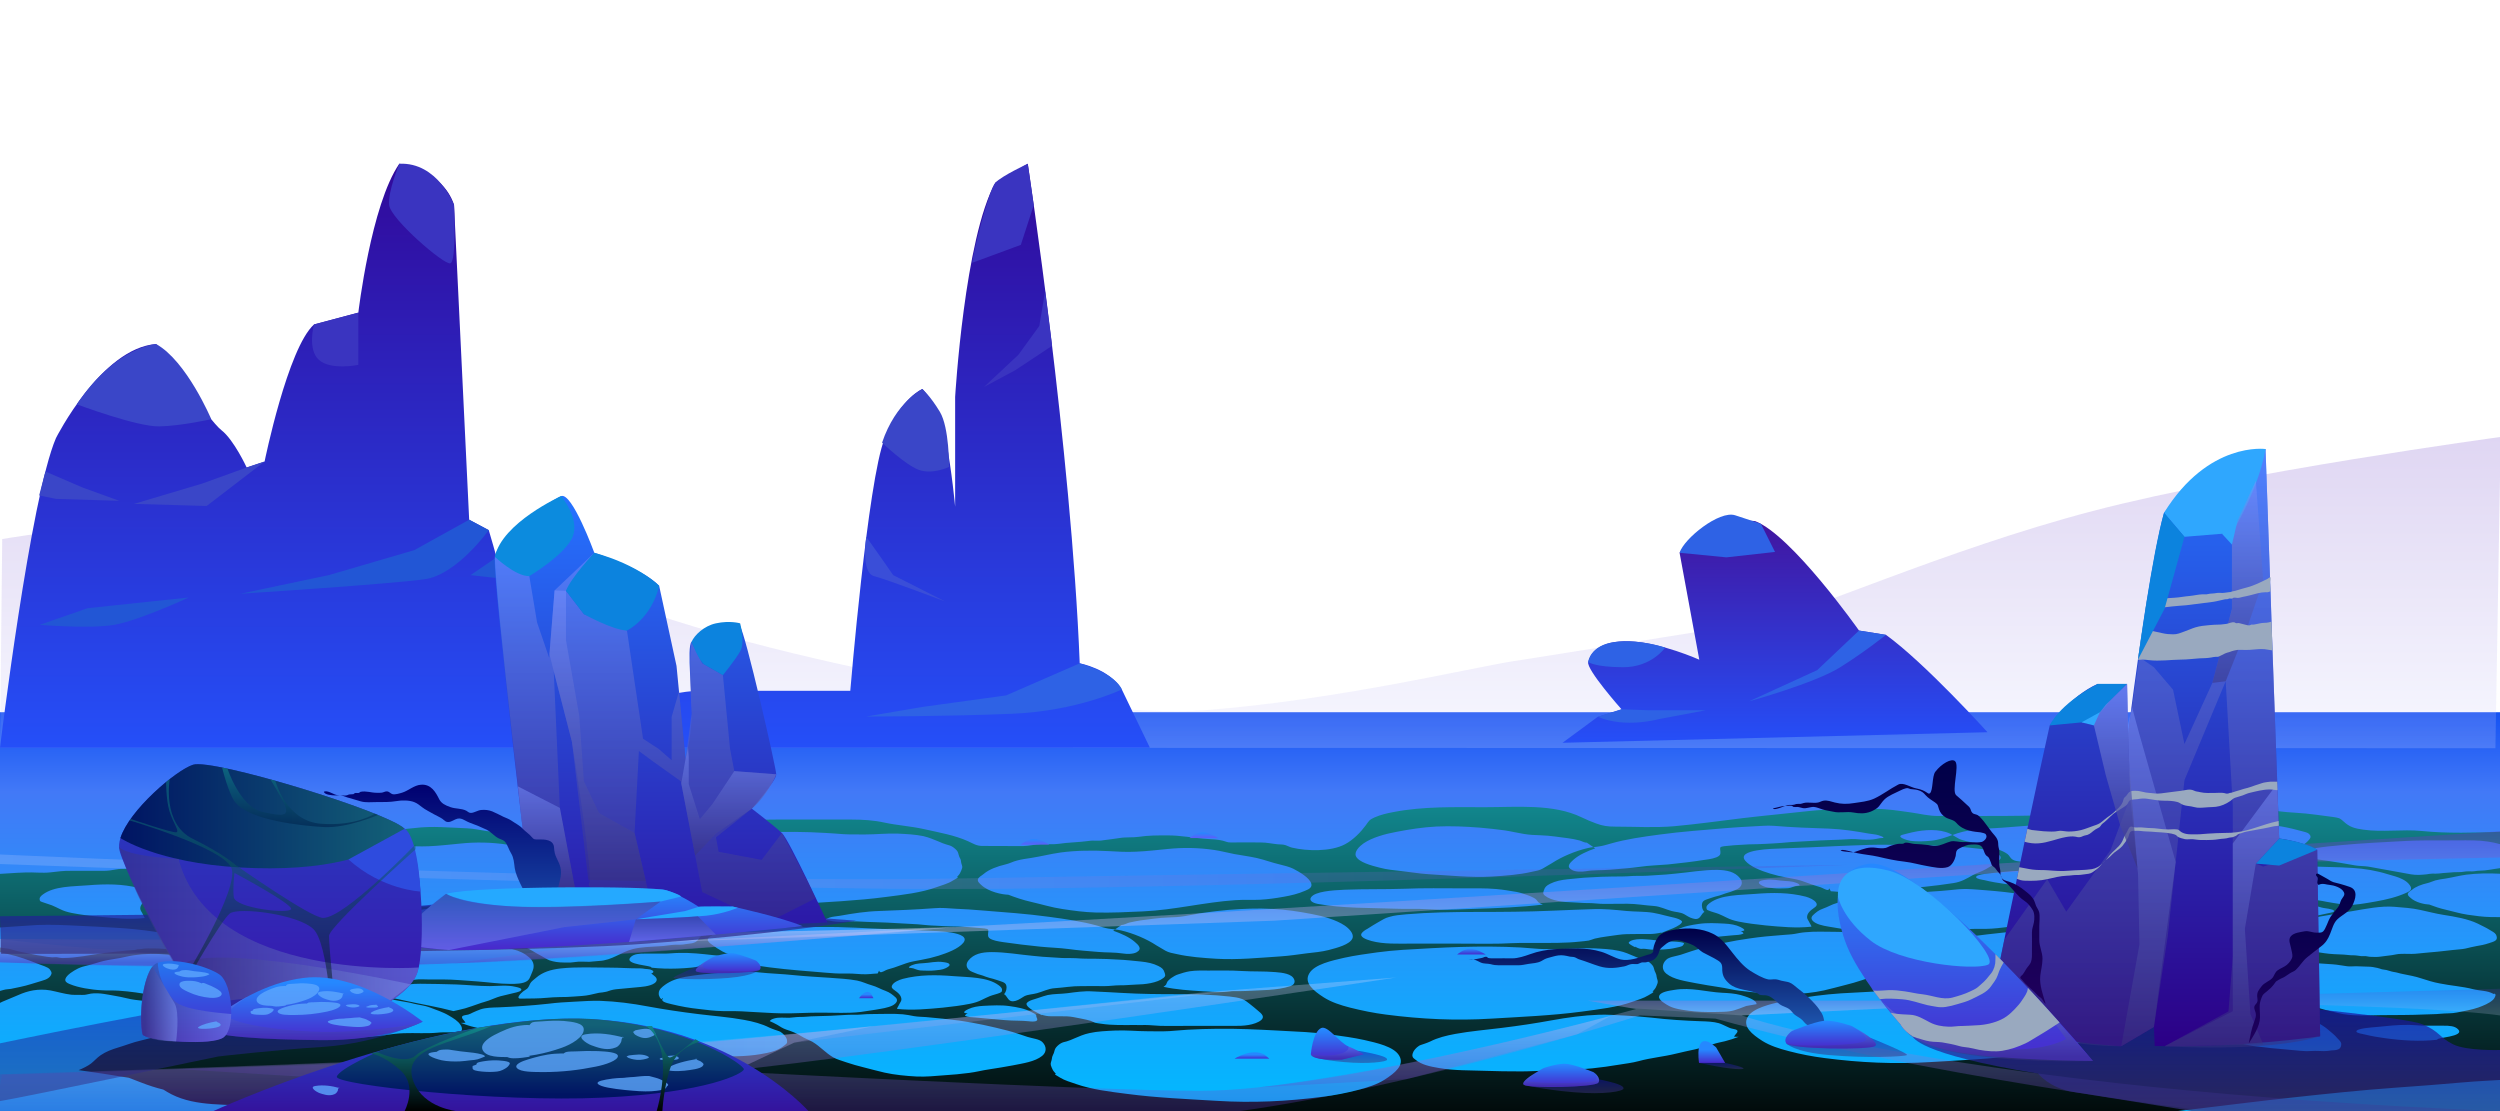 <svg version="1.2" xmlns="http://www.w3.org/2000/svg" width="1800" height="800"><defs><linearGradient id="P" gradientUnits="userSpaceOnUse"/><linearGradient id="g1" x1="-7.3" y1="800" x2="-7.3" y2="512.8" href="#P"><stop stop-color="#00baff"/><stop offset=".8" stop-color="#4279f7"/><stop offset="1" stop-color="#1552f3"/></linearGradient><linearGradient id="g2" x1="902.7" y1="819.1" x2="902.7" y2="580.9" href="#P"><stop/><stop offset="1" stop-color="#11868d"/></linearGradient><linearGradient id="g3" x1="-7.3" y1="800" x2="-7.3" y2="703.8" href="#P"><stop stop-color="#6032c0"/><stop offset="1" stop-color="#d6dbff"/></linearGradient><linearGradient id="g4" x1="-7.3" y1="800" x2="-7.3" y2="711.9" href="#P"><stop stop-color="#6032c0"/><stop offset="1" stop-color="#d6dbff"/></linearGradient><linearGradient id="g5" x1="902" y1="782.9" x2="902" y2="731.4" href="#P"><stop stop-color="#6032c0"/><stop offset="1" stop-color="#d6dbff"/></linearGradient><linearGradient id="g6" x1="1139.4" y1="731.1" x2="1139.4" y2="720.5" href="#P"><stop stop-color="#d6dbff"/><stop offset="1" stop-color="#6032c0"/></linearGradient><linearGradient id="g7" x1="1489.3" y1="731.1" x2="1489.3" y2="711.9" href="#P"><stop stop-color="#d6dbff"/><stop offset="1" stop-color="#6032c0"/></linearGradient><linearGradient id="g8" x1="373" y1="681.8" x2="373" y2="598.5" href="#P"><stop stop-color="#d6dbff"/><stop offset="1" stop-color="#6032c0"/></linearGradient><linearGradient id="g9" x1="-2.5" y1="611.1" x2="1330.7" y2="611.1" href="#P"><stop stop-color="#d6dbff"/><stop offset="1" stop-color="#6032c0"/></linearGradient><linearGradient id="g10" x1="127.6" y1="734.7" x2="629.5" y2="734.7" href="#P"><stop stop-color="#6032c0"/><stop offset="1" stop-color="#d6dbff"/></linearGradient><linearGradient id="g11" x1="-6.5" y1="692.5" x2="-6.5" y2="667.5" href="#P"><stop stop-color="#6032c0"/><stop offset="1" stop-color="#d6dbff"/></linearGradient><linearGradient id="g12" x1="321.9" y1="693.7" x2="321.9" y2="668.4" href="#P"><stop stop-color="#6032c0"/><stop offset="1" stop-color="#d6dbff"/></linearGradient><linearGradient id="g13" x1="-6.5" y1="693.1" x2="-6.5" y2="676" href="#P"><stop stop-color="#6032c0"/><stop offset="1" stop-color="#d6dbff"/></linearGradient><linearGradient id="g14" x1="-4" y1="538.7" x2="-4" y2="314.6" href="#P"><stop stop-color="#d6dbff"/><stop offset="1" stop-color="#6032c0"/></linearGradient><linearGradient id="g15" x1="-4" y1="538.3" x2="-4" y2="117.9" href="#P"><stop stop-color="#254ff8"/><stop offset="1" stop-color="#31099a"/></linearGradient><linearGradient id="g16" x1="1373.3" y1="800" x2="1373.3" y2="724.5" href="#P"><stop stop-color="#38327f"/><stop offset="1" stop-color="#1513a7"/></linearGradient><linearGradient id="g17" x1="1427" y1="751.9" x2="1427" y2="323.3" href="#P"><stop stop-color="#2c0086"/><stop offset="1" stop-color="#2572ff"/></linearGradient><linearGradient id="g18" x1="1427" y1="750.4" x2="1427" y2="323.3" href="#P"><stop stop-color="#38327f"/><stop offset="1" stop-color="#7b93ff"/></linearGradient><linearGradient id="g19" x1="1523.3" y1="753.3" x2="1523.3" y2="509" href="#P"><stop stop-color="#38327f"/><stop offset="1" stop-color="#7b93ff"/></linearGradient><linearGradient id="g20" x1="1588.9" y1="491.7" x2="1588.9" y2="346.1" href="#P"><stop stop-color="#38327f"/><stop offset="1" stop-color="#7b93ff"/></linearGradient><linearGradient id="g21" x1="1554.5" y1="753.3" x2="1554.5" y2="564.2" href="#P"><stop stop-color="#38327f"/><stop offset="1" stop-color="#7b93ff"/></linearGradient><linearGradient id="g22" x1="1319.4" y1="763.9" x2="1319.4" y2="624.7" href="#P"><stop stop-color="#482acc"/><stop offset="1" stop-color="#2588ff"/></linearGradient><linearGradient id="g23" x1="1343.2" y1="760.8" x2="1343.2" y2="711" href="#P"><stop stop-color="#38327f"/><stop offset="1" stop-color="#7b93ff"/></linearGradient><linearGradient id="g24" x1="1502.9" y1="625" x2="1502.9" y2="492.4" href="#P"><stop stop-color="#38327f"/><stop offset="1" stop-color="#7b93ff"/></linearGradient><linearGradient id="g25" x1="1045.2" y1="687.2" x2="1045.2" y2="683.3" href="#P"><stop stop-color="#482acc"/><stop offset="1" stop-color="#2588ff"/></linearGradient><linearGradient id="g26" x1="852.5" y1="603.4" x2="852.5" y2="599.5" href="#P"><stop stop-color="#5d5ef9"/><stop offset="1" stop-color="#2588ff"/></linearGradient><linearGradient id="g27" x1="731" y1="608.1" x2="731" y2="604.2" href="#P"><stop stop-color="#5d5ef9"/><stop offset="1" stop-color="#2588ff"/></linearGradient><linearGradient id="g28" x1="472.1" y1="662.2" x2="472.1" y2="654.8" href="#P"><stop stop-color="#482acc"/><stop offset="1" stop-color="#2588ff"/></linearGradient><linearGradient id="g29" x1="884.9" y1="762.2" x2="884.9" y2="759.5" href="#P"><stop stop-color="#482acc"/><stop offset="1" stop-color="#2588ff"/></linearGradient><linearGradient id="g30" x1="614.5" y1="718.7" x2="614.5" y2="716" href="#P"><stop stop-color="#482acc"/><stop offset="1" stop-color="#2588ff"/></linearGradient><linearGradient id="g31" x1="104.8" y1="718.7" x2="104.8" y2="713.8" href="#P"><stop stop-color="#482acc"/><stop offset="1" stop-color="#2588ff"/></linearGradient><linearGradient id="g32" x1="509.4" y1="660.4" x2="509.4" y2="657.2" href="#P"><stop stop-color="#482acc"/><stop offset="1" stop-color="#2588ff"/></linearGradient><linearGradient id="g33" x1="481" y1="704.4" x2="481" y2="695.1" href="#P"><stop stop-color="#38327f"/><stop offset="1" stop-color="#1513a7"/></linearGradient><linearGradient id="g34" x1="497.2" y1="699.9" x2="497.2" y2="686.9" href="#P"><stop stop-color="#482acc"/><stop offset="1" stop-color="#2588ff"/></linearGradient><linearGradient id="g35" x1="497.1" y1="699.9" x2="497.1" y2="689.5" href="#P"><stop stop-color="#38327f"/><stop offset="1" stop-color="#7b93ff"/></linearGradient><linearGradient id="g36" x1="1093.2" y1="786.1" x2="1093.2" y2="777.2" href="#P"><stop stop-color="#38327f"/><stop offset="1" stop-color="#1513a7"/></linearGradient><linearGradient id="g37" x1="1092.9" y1="781.7" x2="1092.9" y2="766.5" href="#P"><stop stop-color="#482acc"/><stop offset="1" stop-color="#2588ff"/></linearGradient><linearGradient id="g38" x1="1092.9" y1="781.7" x2="1092.9" y2="772.1" href="#P"><stop stop-color="#38327f"/><stop offset="1" stop-color="#7b93ff"/></linearGradient><linearGradient id="g39" x1="942.9" y1="764.6" x2="942.9" y2="758" href="#P"><stop stop-color="#38327f"/><stop offset="1" stop-color="#1513a7"/></linearGradient><linearGradient id="g40" x1="939.8" y1="762.3" x2="939.8" y2="741.6" href="#P"><stop stop-color="#482acc"/><stop offset="1" stop-color="#2588ff"/></linearGradient><linearGradient id="g41" x1="939.8" y1="762.3" x2="939.8" y2="753.4" href="#P"><stop stop-color="#38327f"/><stop offset="1" stop-color="#7b93ff"/></linearGradient><linearGradient id="g42" x1="1615.2" y1="751.3" x2="1615.2" y2="629.5" href="#P"><stop stop-color="#1f005c"/><stop offset="1" stop-color="#000048"/></linearGradient><linearGradient id="g43" x1="1052.5" y1="742.4" x2="1052.5" y2="669.2" href="#P"><stop stop-color="#1f5ab3"/><stop offset="1" stop-color="#000048"/></linearGradient><linearGradient id="g44" x1="1377" y1="760.1" x2="1377" y2="747.2" href="#P"><stop stop-color="#38327f"/><stop offset="1" stop-color="#1513a7"/></linearGradient><linearGradient id="g45" x1="1354.4" y1="753.9" x2="1354.4" y2="735.6" href="#P"><stop stop-color="#482acc"/><stop offset="1" stop-color="#2588ff"/></linearGradient><linearGradient id="g46" x1="1354.5" y1="753.8" x2="1354.5" y2="739.4" href="#P"><stop stop-color="#38327f"/><stop offset="1" stop-color="#7b93ff"/></linearGradient><linearGradient id="g47" x1="1272.6" y1="722.8" x2="1272.6" y2="549.1" href="#P"><stop stop-color="#1f005c"/><stop offset="1" stop-color="#000048"/></linearGradient><linearGradient id="g48" x1="-4" y1="686.4" x2="-4" y2="644.8" href="#P"><stop stop-color="#38327f"/><stop offset="1" stop-color="#1513a7"/></linearGradient><linearGradient id="g49" x1="352.3" y1="664.2" x2="352.3" y2="359.9" href="#P"><stop stop-color="#2c19a7"/><stop offset="1" stop-color="#2572ff"/></linearGradient><linearGradient id="g50" x1="352.3" y1="661.4" x2="352.3" y2="398" href="#P"><stop stop-color="#38327f"/><stop offset="1" stop-color="#7b93ff"/></linearGradient><linearGradient id="g51" x1="391.6" y1="634.5" x2="391.6" y2="425.1" href="#P"><stop stop-color="#38327f"/><stop offset="1" stop-color="#7b93ff"/></linearGradient><linearGradient id="g52" x1="368.9" y1="644.3" x2="368.9" y2="566.2" href="#P"><stop stop-color="#38327f"/><stop offset="1" stop-color="#7b93ff"/></linearGradient><linearGradient id="g53" x1="486.5" y1="616" x2="486.5" y2="538.5" href="#P"><stop stop-color="#38327f"/><stop offset="1" stop-color="#7b93ff"/></linearGradient><linearGradient id="g54" x1="229.2" y1="678.1" x2="229.2" y2="565.4" href="#P"><stop stop-color="#1f5ab3"/><stop offset="1" stop-color="#000070"/></linearGradient><linearGradient id="g55" x1="278.6" y1="682.7" x2="278.6" y2="641.1" href="#P"><stop stop-color="#482acc"/><stop offset="1" stop-color="#2588ff"/></linearGradient><linearGradient id="g56" x1="278.6" y1="684" x2="278.6" y2="643.5" href="#P"><stop stop-color="#7b93ff"/><stop offset="1" stop-color="#38327f"/></linearGradient><linearGradient id="g57" x1="448.9" y1="678.2" x2="448.9" y2="659.7" href="#P"><stop stop-color="#7b93ff"/><stop offset="1" stop-color="#38327f"/></linearGradient><linearGradient id="g58" x1="1219.5" y1="765.3" x2="1219.5" y2="755.8" href="#P"><stop stop-color="#482acc"/><stop offset="1" stop-color="#2588ff"/></linearGradient><linearGradient id="g59" x1="1219.9" y1="769.5" x2="1219.9" y2="765.3" href="#P"><stop stop-color="#38327f"/><stop offset="1" stop-color="#1513a7"/></linearGradient><linearGradient id="g60" x1="1121" y1="534.8" x2="1121" y2="379.3" href="#P"><stop stop-color="#254ff8"/><stop offset="1" stop-color="#4116a1"/></linearGradient><linearGradient id="g61" x1="149.5" y1="800" x2="149.5" y2="735.8" href="#P"><stop stop-color="#34139c"/><stop offset="1" stop-color="#2545d6"/></linearGradient><linearGradient id="g62" x1="238.5" y1="788.3" x2="238.5" y2="737.5" href="#P"><stop stop-color="#001463"/><stop offset="1" stop-color="#136177"/></linearGradient><linearGradient id="g63" x1="263" y1="800" x2="263" y2="738.7" href="#P"><stop/><stop offset="1" stop-color="#11868d"/></linearGradient><linearGradient id="g64" x1="461" y1="800" x2="461" y2="738.7" href="#P"><stop/><stop offset="1" stop-color="#11868d"/></linearGradient><linearGradient id="g65" x1="81.8" y1="738.2" x2="81.8" y2="554.2" href="#P"><stop stop-color="#3b13ab"/><stop offset="1" stop-color="#2540c2"/></linearGradient><linearGradient id="g66" x1="86.7" y1="546.5" x2="291.3" y2="546.5" href="#P"><stop stop-color="#001463"/><stop offset="1" stop-color="#136177"/></linearGradient><linearGradient id="g67" x1="85.7" y1="605.9" x2="301.5" y2="605.9" href="#P"><stop stop-color="#38327f"/><stop offset="1" stop-color="#7b93eb"/></linearGradient><linearGradient id="g68" x1="142.1" y1="686.1" x2="295.6" y2="686.1" href="#P"><stop stop-color="#38327f"/><stop offset="1" stop-color="#7b93eb"/></linearGradient><linearGradient id="g69" x1="89.3" y1="739.3" x2="89.3" y2="560.9" href="#P"><stop/><stop offset="1" stop-color="#11868d"/></linearGradient><linearGradient id="g70" x1="155.9" y1="594.6" x2="155.9" y2="552.6" href="#P"><stop stop-color="#00224d"/><stop offset="1" stop-color="#11868d"/></linearGradient><linearGradient id="g71" x1="-11.1" y1="790.6" x2="-11.1" y2="721.9" href="#P"><stop stop-color="#38327f"/><stop offset="1" stop-color="#1513a7"/></linearGradient><linearGradient id="g72" x1="142.1" y1="748.4" x2="142.1" y2="707.7" href="#P"><stop stop-color="#482acc"/><stop offset="1" stop-color="#2588ff"/></linearGradient><linearGradient id="g73" x1="142.1" y1="748.4" x2="142.1" y2="716.5" href="#P"><stop stop-color="#38327f"/><stop offset="1" stop-color="#7b93ff"/></linearGradient><linearGradient id="g74" x1="97.7" y1="747.8" x2="97.7" y2="694.9" href="#P"><stop stop-color="#482acc"/><stop offset="1" stop-color="#2572ef"/></linearGradient><linearGradient id="g75" x1="103.2" y1="689.3" x2="166.5" y2="689.3" href="#P"><stop stop-color="#38327f"/><stop offset="1" stop-color="#7b93eb"/></linearGradient><linearGradient id="g76" x1="104.5" y1="691.9" x2="126.2" y2="691.9" href="#P"><stop stop-color="#38327f"/><stop offset="1" stop-color="#7b93eb"/></linearGradient></defs><style>.p{fill:#3a34c0}.q{fill:#3a46c8}.s{fill:#2e62e5}.t{fill:#2256d5}.x{fill:#2fa7fe}.y{fill:#0c83de}.E{mix-blend-mode:soft-light;fill:#99a9bf}.ac{fill:#25a9ff}.ak{fill:#5ca7fe}</style><path d="M1800 800H-3.3V512.8H1800z" style="mix-blend-mode:screen;fill:url(#g1)"/><path fill-rule="evenodd" d="M1849.3 756.1c-3.6 8.6-8.6 14.7-20.7 18.5-6.2 2-13.2 2-19.9 2.4-12.1.9-24.3 1.3-36.4 2.4-15.8 1.4-31.5 2.6-47.2 3.7-24.9 1.8-49 4.3-73.6 7-43.2 4.6-86.1 10.9-129.6 14.5-28.9 2.5-58 5.2-87 6.7-29.9 1.6-59.9 2.8-89.8 4.2-73.3 3.5-147 1.7-220.4 2.9-77.4 1.3-155 .2-232.4.3-41.7 0-83.4-1-125.1-1.1-37.8-.1-75.5-.4-113.3-1.3-40.8-.9-81.8-1.4-122.5-3.5-40.5-2.1-80.9-4.5-121.3-6.6-43.6-2.3-87.2-4.5-130.6-7.7q-23.3-1.8-46.5-4c-16.1 2.5-32.2 3.7-48.7 2.1-20.5-1.9-43 .4-60.8-8.7-2.1-1.1-4-2.2-5.9-3.4-5.4-1.3-10.6-3-16-5.1-2.9-1.1-5.9-2.3-8.8-3.4-12-2-24.1-3.8-36.2-5.5 3.4-1.4 6.6-3 9-4.8 2.4-1.9 4.2-4.1 6.8-5.9 3.8-2.6 8-4.2 13-5.7 5.4-1.6 10.2-3.6 15.9-4.9 3.2-.7 6.3-1.7 9.6-2.3 1.8-.3 3.5-.5 5.3-.7 1.5-.2 2.5-.8 3.9-1.1 3.3-.8 6.7-1.5 10.1-2.1 3.9-.7 7.4-1.9 10.9-3.4 1.7-.7 3-2.3 3.9-3.5 1.2-1.6.6-4.1.6-6 0-2.2 0-4.6-2.5-6.2-2.5-1.5-6.1-1.3-9.1-1.9-1.2-.2-1.8-.4-3.1-.4-.7 0-1.6.1-2.3 0-2-.2-3.4-.5-5.5-.5-2.6 0-5-.1-7.6.3-3.2.4-5.4 0-8.6-.4-4.2-.6-8.6-.8-12.7-1.6-3.3-.6-6.5-1.6-9.8-2.1-6.1-1-12.7-2.8-18.9-1.9-1.7.2-3.1.8-4.8.9-1.1.1-2.4 0-3.5 0-1.9 0-3.9.1-5.8-.1-5.2-.6-10-2.1-15.1-3.1-8.6-1.5-16.2.2-23.3 3.4-3.7 1.6-7.5 3.1-11.2 4.7-2 .9-4 2-5.8 3-2.1 1.3-3.5 2.8-5.4 4.2-11.3 8.6-21.4 20.2-19.9 32.1-3 0-5.2.5-8.8 1.7-4.2 1.3-7.9 3.1-5.7 10.9-2.7-5.9-1.4-12-1.5-18.1-.2-10.8-2.4-21.5-3.8-32.3 5.7-.2 10.9-1.2 16.5-1.6 6.3-.5 11.9-1.3 17.7-2.9 6-1.7 11.6-4 17.7-5.5 1.7-.5 3.2-.4 5-.7 2.2-.4 4.5-.9 6.7-1.4 5.4-1.1 10.4-2.9 15.6-4.4 3.7-1 6.2-2.4 7-5.2.2-1-.6-2.2-1.2-3-1.4-1.8-5.8-2.9-8.2-3.9-6.8-2.7-14.3-5.5-21.7-7.1-4.3-1-8.5-2.1-12.8-3-6.3-1.3-12.8-2.1-19.2-3.2-7.8-1.4-16.7-2-24.8-1.6.8-11.3 1.3-22.7 2.6-34 .4-3.2 1-6.7 3.9-9.2 3.9-3.2 10.5-3.5 15.6-3.8 7.9-.5 15.7-2.6 23.5-2.8 7.8-.2 15.4-1 23.2-1.2 6.1-.3 12.4.6 18.4-.1 5.1-.6 9.5-1.2 14.6-1.1 7.8 0 15.5-.1 23.3 0 3.7 0 5.9-.4 9.4-1 4.3-.8 9.1-.3 13.5-.3 10.4 0 20.9.1 31.3 0 5.9-.1 11.1 1.3 17.2 1.3 5.8-.1 11-.1 16.6-1.1 4.9-.8 9.9-1.8 14.2-4 4.8-2.4 9.1-5.5 14.2-7.7 5.5-2.2 10.7-5.7 16.6-7.3 6.4-1.7 13.5-2.9 20-4.1 10.3-1.9 20.2-3.5 30.8-3.8 7-.2 14.1-1 21.2-1.2 6.2-.2 13-.9 19.2-1.6 12.9-1.6 24.9-.3 37.8.2 4.7.2 9.6 1.3 14.2 2 6.3.9 12.3.8 18.6 2.2 6.2 1.3 12.3 3 18.4 4.8 4 1.2 8.8 1.4 13.1 2.4 4 1 6.9 1.4 11.5 1.4 5.5 0 10.1-.5 15.4-1.6 9.3-1.8 19.7-3.5 28.1-7 4.2-1.8 8.3-2.3 13-2.8 3.4-.5 6.7-.9 10.1-1.3 2.2-.3 4.3-.9 6.5-1.2 2.8-.4 5.6.2 8.3-.2 21.5-3.1 43.3-5 65.2-5h54.7c7.7 0 15.9.5 23.5 2.2 9.3 2 19.2 2.6 28.5 4.7 10.6 2.4 21.9 4.3 31.6 8.7 3.8 1.7 6.2 3.5 10.7 3.4 9.6-.1 19.3.2 29 .1 4.3-.1 8.4-1.2 12.7-1.4 4.2-.2 8.4.4 12.6-.2 7.3-1.1 14.6-1.1 21.9-2.1 3.5-.6 6.9.2 10.4-.5 3.9-.6 7.9-.9 11.8-1.6 4.7-.8 9.3-.2 14-.9 6.7-1 13.1-1 20-1 10-.1 19.8 2 29.7 2.6 3.2.2 7.4.4 10.5 1.2 2.5.6 3.1 1.3 6 1.3 7.2-.1 14.4-.1 21.6 0 4.2 0 7.9.9 12 1.3 2 .2 3.6 0 5.6.6 1.6.5 3 1.4 4.7 1.8 10.9 2.6 28 3 38.2-2.4 5.9-3.1 11.4-8.8 15-13.7 2.2-3.1 2.5-4 6.4-5.7 4.4-1.9 8.7-2.9 13.5-3.8 21.6-4.2 43.8-3.5 65.9-3.5 23.1 0 49.1-2.6 69.6 7.3 3.5 1.7 6.8 3.1 10.4 4.4 4.8 1.8 8.4 2.3 14.1 2.3 13.9 0 28.3.9 42.1-.3 16.5-1.5 32.8-3.8 49.2-5.8 15.8-1.9 31.6-3.3 47.4-5.1 15.9-1.7 31.4-1.4 47.4-1.6 8.9-.1 17.9 1.4 26.6 2.6 6.5.9 12.8 2.6 19.5 2.5 31.4 0 62.9.4 94.1-1.2 4.8-.2 9.3-1.4 14.3-1.3 4.9 0 8.5-.9 13.3-1.3 4.1-.4 8.4.2 12.5.1 11.9-.3 23.9-1.9 35.7-2.5 15.5-.8 30.8 0 46.1 1.2 3.8.2 6.8 1.3 10.8 1.3 5.7-.1 11.7-.6 17.3.2 9 1.2 18 1.2 27 2.5 4.3.7 8.6 1 12.9 1.7 4.5.7 5.1.7 7.8 3.2 4.4 4.1 7.9 5.1 14.5 6 13.5 1.9 27.9-.4 41.5.9 18.6 1.9 38.9 1.3 57.6.6 9.2-.4 18.9-.5 28.7-.9q.2.3.3.7 2.2 6.8 4.3 13.6 1.8 5.7 3.5 11.4c.4 1.3.7 2.6 1.1 3.9-3 0-6 .2-9 .5-5.2.5-10.4 1.1-15.7 1.3-4.8.3-9.3 0-14.2-.3-7.9-.4-16.5-.3-24.3.7-5 .7-9.9 2-14.9 2.8-2.3.3-4.9.7-7.2 1.3-2.1.6-3.7 1.5-5.9 2-4 .9-8.3 2.5-11 4.8-1.1.9-2.6 1.6-2.9 2.7-.3 1.2.7 2 1.6 2.8 3.8 3.7 10.7 5 13.8 5.1 3.7 1.4 7.4 2.7 11.4 3.6 5.3 1.2 10.7 2.9 16.1 3.7 5.5.8 11.1 1.6 16.8 1.7 8.1.2 16-.2 24-.5 9.8-.5 19.3-2.1 28.9-3.6l1.2 5c-1.5.2-2.9.3-4.3.5-3.2.5-5.4.9-8.6.4-2.5-.3-5-.2-7.5-.2-2.2 0-3.6.3-5.6.5-.7.1-1.6 0-2.3 0-1.3 0-1.9.2-3.1.4-3 .6-6.6.4-9 1.9-2.6 1.6-2.5 4-2.5 6.2-.1 1.9-.6 4.3.5 5.9.9 1.3 2.2 2.9 4 3.6 3.4 1.5 7 2.6 10.8 3.4 3.4.6 6.8 1.3 10.1 2.1 1.4.3 2.4.8 3.9 1.1 1.8.2 3.6.4 5.3.7 3.3.6 6.4 1.6 9.6 2.3q2.4.5 4.7 1.3c.9 7.5 1.7 15.1 2.4 22.7 1.3 14.3-.9 28.3-6.6 42.1zM478.9 709c3.9-2.8 9-4.7 14.6-5.7 8.8-1.5 17.8-2.4 26.8-3 4.5-.3 9-.9 13.5-1 4.2-.1 8.2.3 12.4.8 8.4.9 16.9 1.1 25.3 2 8.6.9 17.2 1.3 25.8 1.9 6.6.5 13.4.8 19.8 2 3.9.8 6.9 2.4 10.5 3.4 3.7 1 6.4 2.8 9.9 4 3.2 1.2 5.2 2.8 7.4 4.8 2 2 .6 4.1-2 5.6-3.3 1.8-8.5 2.5-12.5 3.2-3.5.6-7 1.1-10.6 1.6-9 1.1-18.9.5-28.1.5-9.8-.1-19.5.7-29.3.5-7.5-.1-15.1-.8-22.6-1.1-3.8-.2-7.4-.5-11.2-.5-2.7 0-5.4.1-8.1 0-5.7-.1-11.5-.8-17.1-1.5-6.9-.7-13.3-1.9-19.9-3.5-1.8-.5-3.7-.8-5.3-1.6-1.2-.6-1.4-1.1-1.5-1.9-.5-.1-1.2-.5-1.7-1.5-.5-.9-.8-1.9-.7-2.9 0-2.5 2.1-4.3 4.6-6.1zm-2.2 10.5c-.1-.3-.1-.6-.1-1.1.9.8.7 1.2.1 1.1zm0 0c-.1-.3-.1-.6-.1-1.1.9.8.7 1.2.1 1.1zm0 0c-.1-.3-.1-.6-.1-1.1.9.8.7 1.2.1 1.1zm0 0c-.1-.3-.1-.6-.1-1.1.9.8.7 1.2.1 1.1zm0 0c-.1-.3-.1-.6-.1-1.1.9.8.7 1.2.1 1.1zm0 0c-.1-.3-.1-.6-.1-1.1.9.8.7 1.2.1 1.1zm0 0c-.1-.3-.1-.6-.1-1.1.9.8.7 1.2.1 1.1zm0 0c-.1-.3-.1-.6-.1-1.1.9.8.7 1.2.1 1.1zm0 0c-.1-.3-.1-.6-.1-1.1.9.8.7 1.2.1 1.1zm0 0c-.1-.3-.1-.6-.1-1.1.9.8.7 1.2.1 1.1zm0 0c-.1-.3-.1-.6-.1-1.1.9.8.7 1.2.1 1.1zm0 0c-.1-.3-.1-.6-.1-1.1.9.8.7 1.2.1 1.1zm0 0c-.1-.3-.1-.6-.1-1.1.9.8.7 1.2.1 1.1zm0 0c-.1-.3-.1-.6-.1-1.1.9.8.7 1.2.1 1.1zm0 0c-.1-.3-.1-.6-.1-1.1.9.8.7 1.2.1 1.1zm0 0c-.1-.3-.1-.6-.1-1.1.9.8.7 1.2.1 1.1zm0 0c-.1-.3-.1-.6-.1-1.1.9.8.7 1.2.1 1.1zm0 0c-.1-.3-.1-.6-.1-1.1.9.8.7 1.2.1 1.1zm0 0c-.1-.3-.1-.6-.1-1.1.9.8.7 1.2.1 1.1zm0 0c-.1-.3-.1-.6-.1-1.1.9.8.7 1.2.1 1.1zm0 0c-.1-.3-.1-.6-.1-1.1.9.8.7 1.2.1 1.1zm0 0c-.1-.3-.1-.6-.1-1.1.9.8.7 1.2.1 1.1zm0 0c-.1-.3-.1-.6-.1-1.1.9.8.7 1.2.1 1.1zm0 0c-.1-.3-.1-.6-.1-1.1.9.8.7 1.2.1 1.1zm0 0c-.1-.3-.1-.6-.1-1.1.9.8.7 1.2.1 1.1zm0 0c-.1-.3-.1-.6-.1-1.1.9.8.7 1.2.1 1.1zm0 0c-.1-.3-.1-.6-.1-1.1.9.8.7 1.2.1 1.1zm0 0c-.1-.3-.1-.6-.1-1.1.9.8.7 1.2.1 1.1zm0 0c-.1-.3-.1-.6-.1-1.1.9.8.7 1.2.1 1.1zm0 0c-.1-.3-.1-.6-.1-1.1.9.8.7 1.2.1 1.1zm0 0c-.1-.3-.1-.6-.1-1.1.9.8.7 1.2.1 1.1zm0 0c-.1-.3-.1-.6-.1-1.1.9.8.7 1.2.1 1.1zm0 0c-.1-.3-.1-.6-.1-1.1.9.8.7 1.2.1 1.1zm0 0c-.1-.3-.1-.6-.1-1.1.9.8.7 1.2.1 1.1zm0 0c-.1-.3-.1-.6-.1-1.1.9.8.7 1.2.1 1.1zm0 0c-.1-.3-.1-.6-.1-1.1.9.8.7 1.2.1 1.1zm0 0c-.1-.3-.1-.6-.1-1.1.9.8.7 1.2.1 1.1zm0 0c-.1-.3-.1-.6-.1-1.1.9.8.7 1.2.1 1.1zm0 0c-.1-.3-.1-.6-.1-1.1.9.8.7 1.2.1 1.1zm0 0c-.1-.3-.1-.6-.1-1.1.9.8.7 1.2.1 1.1zm0 0c-.1-.3-.1-.6-.1-1.1.9.8.7 1.2.1 1.1zm0 0c-.1-.3-.1-.6-.1-1.1.9.8.7 1.2.1 1.1zm0 0c-.1-.3-.1-.6-.1-1.1.9.8.7 1.2.1 1.1zm0 0c-.1-.3-.1-.6-.1-1.1.9.8.7 1.2.1 1.1zm0 0c-.1-.3-.1-.6-.1-1.1.9.8.7 1.2.1 1.1zm0 0c-.1-.3-.1-.6-.1-1.1.9.8.7 1.2.1 1.1zm0 0c-.1-.3-.1-.6-.1-1.1.9.8.7 1.2.1 1.1zm0 0c-.1-.3-.1-.6-.1-1.1.9.8.7 1.2.1 1.1zm0 0c-.1-.3-.1-.6-.1-1.1.9.8.7 1.2.1 1.1zm0 0c-.1-.3-.1-.6-.1-1.1.9.8.7 1.2.1 1.1zm0 0c-.1-.3-.1-.6-.1-1.1.9.8.7 1.2.1 1.1zm911-49.1c-9.7.2-19.5-.6-29.3-.6-9.2 0-19.1.7-28.1-.5-3.5-.4-7-1-10.5-1.6-4.1-.7-9.2-1.3-12.6-3.2-2.6-1.4-4-3.5-1.9-5.5s4.1-3.7 7.3-4.8c3.5-1.2 6.2-3 9.9-4 3.6-1 6.7-2.6 10.5-3.4 6.4-1.2 13.3-1.5 19.8-2 8.7-.6 17.3-1 25.8-1.9 8.4-.9 16.9-1.1 25.3-2 4.2-.5 8.2-.9 12.5-.8 4.5.1 8.9.6 13.4.9 9 .7 18 1.6 26.8 3.1 5.6.9 10.7 2.9 14.7 5.7 2.4 1.8 4.5 3.5 4.6 6.1 0 1-.3 1.9-.7 2.9-.6 1-1.3 1.4-1.8 1.5-.1.7-.3 1.2-1.5 1.8-1.6.8-3.5 1.2-5.3 1.6-6.5 1.7-13 2.8-19.8 3.6-5.7.7-11.4 1.4-17.2 1.5h-8c-3.9 0-7.5.3-11.2.4-7.6.3-15.1 1.1-22.7 1.2zm-911 49.1c-.1-.3-.1-.6-.1-1.1.9.8.7 1.2.1 1.1zm996.7-59.2c-.5.1-.8-.4.1-1.1 0 .4 0 .8-.1 1.1zm-996.7 59.2c-.1-.3-.1-.6-.1-1.1.9.8.7 1.2.1 1.1zm996.7-59.2c-.5.1-.8-.4.1-1.1 0 .4 0 .8-.1 1.1zm-996.7 59.2c-.1-.3-.1-.6-.1-1.1.9.8.7 1.2.1 1.1zm996.7-59.2c-.5.1-.8-.4.1-1.1 0 .4 0 .8-.1 1.1zm-996.7 59.2c-.1-.3-.1-.6-.1-1.1.9.8.7 1.2.1 1.1zm996.7-59.2c-.5.1-.8-.4.1-1.1 0 .4 0 .8-.1 1.1zm-996.7 59.2c-.1-.3-.1-.6-.1-1.1.9.8.7 1.2.1 1.1zm996.7-59.2c-.5.1-.8-.4.1-1.1 0 .4 0 .8-.1 1.1zm-996.7 59.2c-.1-.3-.1-.6-.1-1.1.9.8.7 1.2.1 1.1zm996.7-59.2c-.5.1-.8-.4.1-1.1 0 .4 0 .8-.1 1.1zm-996.7 59.2c-.1-.3-.1-.6-.1-1.1.9.8.7 1.2.1 1.1zm996.7-59.2c-.5.1-.8-.4.1-1.1 0 .4 0 .8-.1 1.1zm-996.7 59.2c-.1-.3-.1-.6-.1-1.1.9.8.7 1.2.1 1.1zm996.7-59.2c-.5.1-.8-.4.1-1.1 0 .4 0 .8-.1 1.1zm-996.7 59.2c-.1-.3-.1-.6-.1-1.1.9.8.7 1.2.1 1.1zm996.8-60.3c0 .4 0 .8-.1 1.1-.5.1-.8-.4.1-1.1zm-996.8 60.3c-.1-.3-.1-.6-.1-1.1.9.8.7 1.2.1 1.1zM1769 729c-3.6.8-7.9.5-11.7.9-3.7.4-7.4.3-11.1.5-10.7.5-21.4.4-32.1.5-9.9.2-21 .9-30.6-1.5-5.7-1.4-11.9-2.7-17.2-4.8-5.2-2-10-4.3-15.4-6.1-7.7-2.5-16.2-5.4-22-9.9-2.4-1.7-5-3.5-6.9-5.5-1.4-1.4-3.1-2.4-3.5-4.1-.3-1.3 0-3.3 1.7-4.1 1.4-.7 3.2-.8 4.9-1.1 1.8-.3 3.5-.6 5.4-.7 2.8-.1 5.6 0 8.5-.3 2.7-.3 5.3-.4 8.1-.3 7.3.5 14.7.6 22 1.1 3.4.3 6.9.4 10.4.7 3.5.2 6.9 1 10.4 1.4 2.1.3 4.3 0 6.4 0l8.7.3c2.2 0 4.6.4 6.7.9 1.2.2 2.1.7 3.3 1 1 .3 2.1.2 3.2.5 1.8.4 3.3 1.1 5.2 1.4 2.5.3 4.3 1.1 6.7 1.5 4.4.9 9 1.7 13.1 3.1 4.3 1.4 9 2.9 13.6 3.7 7.8 1.6 16.1 2.1 23.8 4.1 2.3.6 4.8.8 7.3 1.2 3.4.5 4.5.8 7.7 2.3.7-.8 1.5.4 1.1 1.3-.4 1.1-.8 2-1.9 3-2.6 2.4-6.6 4-10.4 5.4-4.8 1.7-10.2 2.5-15.4 3.6zm-72.4 13.7c-.3-2.3 12-3 13.8-3.2 7.9-.8 16.2-1.7 24.2-1.6 3.9.1 7.8.6 11.8.6h12.9c4.1 0 8.1.1 10.5 2.6 5.4 5.5-16.8 5.9-14.8 7.5-12.3 1.4-25.7.6-37.8-1.1-5-.7-9.9-1.5-14.7-2.7-1.1-.3-5.8-.9-5.9-2.1zm-187-17.3c.5-1.1 1.1-1.9 2.2-2.9 2.8-2.3 6.9-3.7 10.9-4.9 4.9-1.6 10.4-2.1 15.7-2.9 3.7-.7 7.9-.2 11.8-.4 3.7-.3 7.4 0 11.2 0 10.6.1 21.3.6 31.9 1 10 .3 21.1.1 30.4 2.9 5.6 1.6 11.7 3.3 16.7 5.5 5 2.3 9.6 4.8 14.8 6.8 7.5 2.9 15.7 6.2 21.1 10.9 2.2 1.9 4.6 3.7 6.3 5.8 1.3 1.5 2.8 2.5 3.1 4.2.1 1.4-.3 3.3-2.1 4.1-1.5.7-3.3.7-5 .8-1.9.3-3.5.5-5.4.5-2.9 0-5.6-.3-8.5-.1-2.8.2-5.4.2-8.2-.1-7.2-.8-14.5-1.2-21.8-2-3.4-.5-6.9-.8-10.3-1.2-3.6-.3-6.8-1.4-10.3-1.9-2.1-.4-4.3-.2-6.4-.3-2.9-.2-5.7-.4-8.6-.6-2.2-.2-4.6-.7-6.6-1.2-1.2-.3-2.1-.8-3.2-1.2-1-.3-2.1-.4-3.1-.7-1.8-.5-3.3-1.2-5.2-1.6-2.4-.5-4.1-1.3-6.4-1.9-4.3-1-8.8-2-12.8-3.6-4.1-1.6-8.7-3.3-13.2-4.4-7.7-1.8-15.9-2.7-23.3-5.1-2.3-.7-4.8-1.1-7.2-1.6-3.4-.6-4.4-1-7.5-2.6-.8.8-1.4-.4-1-1.3zM1189.8 714c2.2-.1-1.6 1.8-3.1 2.7-3.2 2-7.7 3.3-11.4 4.6-11.3 4-24.3 5.4-36.7 7.1-21.2 2.8-43.1 3.7-64.6 5-25.7 1.6-50.7.4-76.1-2.9-8.7-1.1-17.4-2.9-25.8-5-7-1.8-13.5-3.9-19-7.4-7.1-4.6-14.6-10.3-10.4-17.3 3.8-6.5 16.4-9.2 25.1-11.2 7.7-1.7 15.9-2.8 23.8-3.9 6-.8 12.2-1.4 18.2-1.8 13.9-.8 27.9-1.7 41.8-2.1 14.4-.4 29.1-.4 43.4.4 4.4.3 8.8.7 13.1 1 5.2.3 10.4.1 15.5.1 8 0 15.8-.9 23.8-.5 6.1.3 12.4.5 18.2 1.8 4.3.9 7.5 2.4 11.3 4 1.6.7 3.4 1.5 5.2 2 1.6.4 2.8.6 4.2 1.4 1.5.9 3.5 2.7 4.1 4 .6 1.4.7 2.9 1.5 4.2.6 1.2.8 2 .9 3.2.2 1.5 1.1 2.7.7 4.3-.3 1-.8 2.2-1.3 3.2-.6 1.2-1.5 2-2.4 3.1zm215-7.9q1.7.7 2 1.9c-2.1.9-5.1.9-7.6 1.2q-5.8.6-11.7 1c-6.3.6-12.6 1.3-18.9 1.2-2.7 0-5 .3-7.7.5-1.4.1-4.6.5-5.7-.4-1.1-.9-.2-1.9.2-2.8.1-.4-.1-1.1.2-1.5.5-.6 2.9-1.6 3.6-2 4.5-2.5 9.9-3.4 15.4-4.2 6.3-1 12.4-.5 18.7-.2 4.1.2 7.8.8 11.1 2.4 1.4.6 5.8 2.8.4 2.9zm-54.6-4c-2.7 1.6-6.6 2.5-9.8 3.7-3.8 1.3-7.8 2.4-11.8 3.4-5.1 1.3-10.2 2.7-15.4 3.9-7.2 1.6-15.5 2.4-23.1 2.8-6.8.3-13.3-.4-20.1-.9-5.9-.4-11.8-.9-17.7-1.7-4.9-.6-9.6-1.9-14.6-2.6-5.5-.9-11.2-1.7-16.7-2.8-7.4-1.5-16-2.6-21.3-6.9-3.4-2.8-3.1-6.9-.2-9.8 2.1-2.3 7.3-2.7 10.7-3.8 4.8-1.6 9.6-3.3 14.6-4.6 11.3-2.9 22.9-5.5 34.7-7.1 7.9-1.2 15.9-1.9 23.9-2.5 2.9-.3 5.8-.3 8.7-.8 2.7-.5 5-1 7.9-1.2 6.9-.7 14.1-.3 21.1-.3 3.3 0 6.3.1 9.5.4 3.1.3 6.2 0 9.3.2 7.9.5 15.7.9 23.6.9 3.7.1 7.2.6 10.9.6 2.6 0 5 .5 7.5.6 3.6.1 7.5-.5 10.8.5 1.7.5 2.5.9 3.2 1.9-1.9.8-3.7 1.6-5.5 2.7-2.1 1.2-3.8 2.5-6.4 3.3-3.6 1.2-7.9 2.9-10.7 4.8-2.5 1.6-5.7 2.7-8.3 4.2-5.5 3.3-9.2 7.8-14.8 11.1zm123.2-41.8c-.5.1-.8-.4.1-1.1 0 .4 0 .8-.1 1.1zm-220.1 10.1q1.7.6 2 1.8c-2.1 1-5.1 1-7.5 1.2q-5.9.6-11.8 1.1c-6.2.5-12.6 1.2-18.9 1.2-2.7 0-5 .2-7.7.5-1.3.1-4.6.4-5.7-.5-1-.9-.1-1.8.2-2.8.1-.4 0-1.1.2-1.5.5-.6 2.9-1.6 3.6-2 4.5-2.5 10-3.4 15.5-4.2 6.2-.9 12.3-.5 18.6-.2 4.1.2 7.9.8 11.2 2.4 1.3.7 5.7 2.9.3 3zm11.4 52.6-7.4 1.3c-7.5 2.8-9.6 4-16.7 4.2-6.6.2-14 .3-20.5-.3-5.5-.6-13.6-1.4-18.2-3.8-2.6-1.4-7.8-4.3-7.4-6.9.5-3.4 7.5-4.2 11.1-4.8 12-2 22.8 1.5 34.4 2.1 4.4.2 9 .5 13.2 1.6 3.4 1 11.7 3.4 11.5 6.6zm-76-39.3c-1.9-.1-3.6-.6-5.4-.6-.6 0-1.3.1-1.8.1-1.7-.2-3-1-4.4-1.7 1.4 1.1-.5.3-2.9-1.2-1.7-1.1-2.2-1.7-.2-2.8 2.5-1.3 6.2-1.4 9.3-1.3 5.9.2 11.8 1.4 17.7 1.6 3 .1 5.6.1 8.5.5.8.1 2.8.4 3 .9.2.2-.8 1.6-1.1 1.8-1 .7-3.5 1.1-4.8 1.4-5.7 1.4-11.9 1.4-17.9 1.3zm-208.4-11.6c.8-1.3 2.6-2.5 4.3-3.4 2.8-1.7 5.4-3.5 8.4-5.1 2.4-1.3 4.1-2.6 7.2-3.4 4-1.2 7.8-1.5 12.3-1.9 16.5-1.4 33.9-1.7 50.7-1.7 18 0 36.3-.1 54.3-.9 9.6-.5 19.2-.7 28.8-1.1 8.5-.4 16.5.5 24.8 1.3 6.3.6 13 .3 19.1 1.3 3.1.5 6 1.3 8.8 2 3.5 1 9.8 1.8 11.8 3.9 1.5 1.5-3.9 4.3-6.1 5.2-2.1.8-4.2 1.6-6.3 2.5-1.4.6-3.1 1.4-2 .6-3.8.8-5.9 1.1-9.6 1.1h-9c-4.6 0-8.4 0-12.7.6-5.7.9-11.4 1.4-16.9 2.7-1.4.4-2.9 1.1-4.3 1.4-1.8.3-4 .5-6 .7-10.8 1.2-21.6 1-32.6 1h-10.5c-4.9 0-9.5.4-14.4.5-10.3.2-20.7 0-31 0H1016c-9.6 0-19.7.5-28.6-1.9-4-1.1-8.5-2.9-7.1-5.4zm131.4-31.3c.6-2.1 1.8-3.2 4.4-4.5 3.8-1.9 7.8-2.7 12.4-3.2 5.6-.5 10.9-1.2 16.5-1.4 5.4-.3 10.6-.6 16-.6 4.9 0 9.6 0 14.4-.4 2.7-.2 5.3 0 8-.1 3.1 0 6.1-.4 9.1-.5 4.7-.2 9.3-.6 13.9-1.1 9.7-.9 19.6-2.7 29.6-2.7 7.5.1 13.1 1.4 16.8 6 1.8 2.3 1.8 4.7-.4 6.8-1 1.1-3.6 1.9-5.2 2.6-1.6.7-3.1.9-4.7 1.5-1.6.5-2.8 1.1-4.6 1.6-2.1.5-4 1-5.9 1.7-2.6 1-5.8 1.4-6.4 3.7-.6 2.1 0 4.7 1.6 6.4-.9.3-1.7 1.6-2.9 3.3-1.3 1.8-3 2.2-5.5 1.4-2.6-.7-4.2-2-6.2-3.1-2.7-1.5-5.9-1.4-9.1-2.3-4.1-1.1-8.2-3.3-12.7-3.6-6.4-.4-12.6-1.6-19.1-1.6-5.7.1-11.4 0-17 .1-3.7 0-7.2-.6-10.9-.6-3.8.1-7.5-.4-11.3-.5-6.7-.1-15.5-1.1-20.1-4.8-1.8-1.4-1.3-2.4-.7-4.1zm152 2.8c12.4-1 24.5-1.1 36.5 2 2.8.8 6.1 2.3 7.4 4.3 1 1.6.3 2.6-1.5 3.8-2.7 1.8-5.2 4.1-5 6.9.1 1.2 1 2.1 1.5 3.2.2.7 1.8 2.9 1.6 3.4-10.9 1.2-22.1.1-32.9-.9-6.7-.7-13.2-1.5-19.7-2.8-3.3-.7-5.6-1.4-8.4-2.8-1.9-.9-3.8-1.9-5.8-2.7-2.3-.9-4.9-1.4-7.1-2.4-1.2-.5-1.4-.5-1.6-1.6-.4-1.5.8-2.7 2.3-3.8 8.1-6.1 21.7-5.7 32.7-6.6zm18.6-32.7c13.3-.5 26.6-1 39.9-1.7 8.1-.3 16.2-.7 24.3-.9 7.9-.2 15.7 0 23.6 0 12.4.1 24.9.8 37.3 1.2 5.1.2 10 .8 15 1.3 3.6.5 7.6.6 11 1.7 2.8.9 7.2 2.7 7.1 5.1-.1 1.2-1.8 2.3-2.8 3.2-2.4 1.8-5.1 3.5-7.9 5-2.9 1.7-6.5 2.6-9.4 4.3-4.4 2.5-8.1 4.8-13.8 5.7-14 2.2-28.1 3.5-42.5 4.6-4.9.4-9.8.9-14.8 1.2-4.3.3-8.7 0-13 .3-4.3.2-8.5.6-12.8.2-1.8-.1-3.5-.4-5.3-.4q-.6-1-1-2.1c-.7 2.2-2.6.9-5-.2-1.7-.9-3.8-1.2-5.7-1.9-2.9-1-5.8-2-8.7-3.1-3.3-1.2-7.4-1.8-11-2.5-4.5-.8-8.3-1.7-12.5-3-6.3-1.9-14.3-5-17.8-9.3-6.4-8.1 20.2-8.5 25.8-8.7zm10.3 27.1c-3.1 1.1-4 1.6-7 1.6-2.7.1-5.8.2-8.5-.1-2.3-.2-5.7-.5-7.6-1.5-1.1-.5-3.3-1.6-3.1-2.6.2-1.4 3.1-1.7 4.6-1.9 5-.8 9.5.6 14.4.8 1.8.1 3.7.2 5.5.6 1.4.4 4.9 1.3 4.8 2.6zm168.2-11.1c3.9 0 7.8.5 11.8.5h12.9c4.1 0 8.1.1 10.5 2.6 5.3 5.6-16.8 5.9-14.8 7.5-12.2 1.4-25.7.7-37.8-1.1-5-.7-9.9-1.5-14.6-2.7-1.2-.2-5.9-.9-6-2.1-.3-2.3 12-3 13.8-3.2 7.9-.8 16.2-1.7 24.2-1.5zm49.8 10.6c12 0 24.2-.7 36 .6 6.9.7 12.9 2.7 17.3 6.5 1.6 1.4 3.7 2.8 4.5 4.4.5 1.1 1.1 2.5 2.1 3.6.7.7 2 1.3 2.9 2 1 .8 2.3 2 2.9 3 .3.4.7 1.1.4 1.7-.5.7-1.2.5-2.4.4-6.1 0-12 .1-18-.5-3.1-.2-5.7-.5-8.9-.5-3.7 0-7.2-.1-10.8-.4-3.7-.3-7.6-.4-11.2-1.2-2.2-.5-4.4-1.1-6.7-1.5-1.6-.2-3.3-.3-4.9-.7-1.2-.3-2.3-.8-3.5-1.1-2.4-.7-5.1-.9-7.6-1.1-4.7-.4-9.3-.9-13.9-1.3-3.9-.4-10.9-1.5-11.5-4.8-.4-2.1 2-3.5 3.9-4.9-2.8-1-1.4-2.3.8-2.9 1.1-.4 2.3-.2 3.6-.4 1.4-.2 2.3-.4 3.7-.4 7.2.1 14.1-.5 21.3-.5zm68.4 13.7c5.5-1.3 12.6-.5 18.4-.5 8.1.1 16.2-.8 24.3-1.1 8.6-.3 17.1-.4 25.8-.5 5.5 0 10.9.5 16 2 2.6.8 5.3 1.6 8 2.3 1.7.5 3.4.5 5.1.9.7.2 2.5.5 3.1.8 3 1.6-2.3 2.1-3.8 2.5-6 1.4-12.1 2.4-18.1 3.7-11.3 2.6-23.1 4.5-34.2 7.5-2.8-.8-5.6-1.2-8.5-2-3.3-1-6.5-2.2-9.8-3.3-2.3-.9-4.8-1.5-7.1-2.3-2.9-1-5.4-2.3-8.5-3.1-2.7-.7-5.5-1.3-8.2-2.1-1.7-.4-5.5-.9-6.5-2.1-1.3-1.5 2.1-2.2 4-2.7zm39.2 26c-3.4 1.3-6.3 2.3-9.9 3.2-3 .7-6 1.2-8.7 2.3-8.2 3-17.7 4.4-26.4 6.6-8.8 2.2-18.2 3.1-27 5.4-4.7 1.3-9.5 1.8-14.4 2.7-6.3 1-12.5 1.8-18.9 2.5-5.9.6-11.9.8-17.8 1.1-5.3.2-10.7.6-16 .6-6.3.1-12.5.6-18.7.6-8.2 0-16.3-.1-24.4-.4-10.9-.5-22.7-.1-33.4-2-6.5-1.1-12.5-2.4-16.9-6-1.1-.9-2.1-1.4-2.3-2.5-.2-.7 0-1.6.2-2.3.5-1.8 2.4-4 4.6-5.3 1-.7 2.8-1.1 4.1-1.6 1.3-.5 2.6-.8 3.8-1.5 5.5-2.8 11.7-4.3 18.2-5.5 10.9-2 22.2-2.9 33.2-4.2 12.3-1.5 24.3-3.3 36.3-5.6 10.9-2 22.7-3.5 34-3.9 6-.3 12.4.3 18.5.6 6.3.3 12.8.7 19.1 1.5 11.8 1.3 23.9 2.1 35.8 2.5 4 .2 9 .3 12.8 1.5 1.9.6 3.8 1.6 5.6 2.3 1.2.5 2.1 1.1 3.4 1.5 1.1.3 3 .4 3.9 1 1.8 1.3-1.6 3.4-1.9 4.8-.2.1-.4.1 3.2.1zm-113 27.2c1.1-.8 3.6-1 5.2-1.3 3.3-.7 6.8-1.3 10.1-1.9 3.1-.5 6.2-1.1 9.2-1.6 2.3-.4 4.4-.9 6.9-1.2 1-.1 2 .1 3-.1.3 0 .8-.3 1.3-.4 1.5-.2 2.7-.1 4.2-.5 2.2-.6 4.4-.8 6.5-1.1 2.7-.5 5.4-.7 7.8-1.5 2.1-.7 4.4-1.1 6.7-1.7 2.2-.5 4.5-.5 6.7-1 2.3-.5 4.6-.7 6.9-1.1 4.2-.6 10.1-1.3 13.7.7 1.5.8 2.7 1.8 3.5 2.9.8 1.3 1 2.7 1.7 4.1.8 1.8 2.8 3.5 4.6 4.8 1 .7 2.5 1.2 3.3 2 .8.7 1.4 2.2 1.7 3-.5 1.5-4 1.1-6.1 1.1-4 0-8.1.9-11.9 1.5-1.8.2-3.5 0-5.3.1-2.5 0-5 .4-7.5.5-6.3.2-12.6 0-18.8-.4-5.8-.4-11.7-.7-17.5-.6-7.2 0-14.3-.6-21.4-1.2-2-.2-19.9-1.3-14.5-5.1zm-246.8 27.7c3.8-6.4 16.5-9.2 25.2-11.2 7.7-1.7 15.9-2.8 23.8-3.9 6-.8 12.1-1.4 18.2-1.8 13.9-.7 27.9-1.6 41.8-2.1 14.3-.4 29.1-.4 43.4.4 4.4.3 8.7.7 13.1 1 5.1.3 10.4.1 15.5.1 8 0 15.8-.9 23.8-.5 6 .3 12.3.5 18.2 1.8 4.2.9 7.5 2.4 11.3 4 1.6.7 3.4 1.5 5.2 2 1.6.4 2.7.6 4.2 1.4 1.5.9 3.5 2.7 4.1 4 .6 1.4.7 2.9 1.5 4.2.6 1.2.8 2 .9 3.2.2 1.5 1.1 2.8.7 4.3-.3 1.1-.8 2.2-1.3 3.2-.6 1.2-1.5 2-2.4 3.1 2.2-.1-1.6 1.8-3.1 2.7-3.2 2-7.7 3.3-11.4 4.6-11.3 4-24.3 5.5-36.7 7.1-21.2 2.8-43.1 3.7-64.6 5-25.7 1.6-50.8.4-76.1-2.9-8.7-1.1-17.5-2.8-25.8-5-7-1.8-13.5-3.9-19.1-7.4-7.1-4.6-14.5-10.2-10.4-17.3zm-241.2 26.2c.5-1.8 2.4-4 4.6-5.4 1.1-.6 2.8-1 4.1-1.5 1.3-.5 2.6-.9 3.8-1.5 5.5-2.8 11.7-4.3 18.2-5.5 10.9-2 22.2-2.9 33.2-4.3 12.3-1.5 24.3-3.3 36.3-5.5 10.9-2 22.7-3.6 34-4 6-.2 12.4.3 18.5.6 6.3.4 12.8.8 19.1 1.5 11.8 1.4 23.9 2.2 35.8 2.6 4 .1 9 .3 12.8 1.4 1.9.6 3.8 1.6 5.6 2.4 1.2.5 2.1 1.1 3.4 1.4 1.1.4 3.1.5 3.9 1.1 1.8 1.2-1.6 3.4-1.9 4.8-.2 0-.4.1 3.2.1-3.4 1.3-6.3 2.3-9.9 3.2-2.9.7-6 1.2-8.7 2.2-8.2 3.1-17.7 4.5-26.4 6.7-8.8 2.2-18.2 3-26.9 5.4-4.8 1.3-9.6 1.8-14.4 2.6-6.4 1.1-12.5 1.9-19 2.6-5.9.6-11.9.8-17.8 1-5.3.3-10.7.6-16 .7-6.2.1-12.5.6-18.7.5-8.2 0-16.3-.1-24.4-.4-10.9-.4-22.7-.1-33.4-2-6.5-1.1-12.5-2.3-16.9-5.9-1.1-.9-2.1-1.4-2.3-2.6-.2-.7 0-1.5.2-2.2zm-259.9 4.3c.1-1.2.3-2 .9-3.2.8-1.3.9-2.8 1.5-4.2.6-1.3 2.5-3.1 4.1-4 1.4-.8 2.6-1 4.2-1.4 1.8-.5 3.6-1.3 5.2-2 3.8-1.6 7-3.1 11.3-4 5.8-1.3 12.1-1.5 18.2-1.8 8-.4 15.8.5 23.8.5 5.1 0 10.3.2 15.5-.1 4.3-.3 8.7-.7 13-1 14.4-.8 29.1-.9 43.5-.4 13.9.5 27.9 1.4 41.8 2.1 6 .4 12.2 1 18.1 1.8 8 1.1 16.2 2.2 23.9 3.9 8.7 2 21.3 4.7 25.1 11.2 4.2 7-3.3 12.7-10.4 17.3-5.5 3.5-12 5.6-19 7.4-8.4 2.2-17.1 3.9-25.8 5-25.4 3.3-50.4 4.5-76.1 2.9-21.5-1.3-43.4-2.2-64.6-5-12.4-1.6-25.4-3.1-36.7-7.1-3.8-1.3-8.3-2.6-11.5-4.6-1.4-.9-5.2-2.8-3-2.7-.9-1.1-1.9-2-2.4-3.1-.5-1-1-2.1-1.3-3.2-.4-1.6.5-2.8.7-4.3zM261.4 711c-7.4-.2-14.5-1.3-21.6-2.6-8.1-1.5-15.6-3.2-22.6-6.4-3.2-1.5-3.9-3-2.2-5.4 1.2-1.8 2.9-3.1 5.1-4.3 3.5-1.8 7-2.5 10.9-3.7 7.9-2.5 16.7-3.9 25.4-4.5 11.1-.8 22.2-.4 33.3-1.3 11.1-.9 22.2-1 33.3-1 6 .1 11.8-.4 17.7-.5 4.3-.1 8.5.3 12.7.5 2.9.2 5.6.4 8.4.5 2.4.2 4.9.6 7.2 1.1 5 1.2 8.8 3.1 12.1 6 2.7 2.4 3.6 5.1 2.9 8.1-.4 1.7-1.3 3.4-1.9 5-.6 1.4-1 2.7-2.5 3.8-3 2.1-8.2 2.1-12.2 2.1-8 0-16-1.2-24-1.8-8.2-.5-16.4-1.4-24.7-1.4h-10.8c-2.8 0-5.7-.3-8.5.1-8.1 1.1-16.7 1.5-24.5 3.2-3 .6-6.1 1-9.1 1.6-.2 0-.5.3-.9.4-.7.1-1.6 0-2.4 0-.8 0-1.9.3-1.1.5zm207.5-14.3c1.9-1.6-20.2-1.9-14.9-7.5 2.4-2.5 6.5-2.6 10.5-2.6h13c4 .1 7.8-.5 11.8-.5 8-.2 16.3.7 24.2 1.6 1.7.2 14.1.8 13.8 3.1-.1 1.2-4.8 1.9-6 2.2-4.8 1.1-9.7 1.9-14.6 2.6-12.1 1.8-25.6 2.5-37.8 1.1zm7.8 22.8c-.1-.3-.1-.7-.1-1.1.9.7.6 1.2.1 1.1zm-3.9-13.7c-.7 3.3-7.6 4.5-11.5 4.8-4.7.5-9.3.9-13.9 1.3-2.5.2-5.3.4-7.6 1.1-1.3.3-2.3.9-3.6 1.1-1.5.4-3.2.5-4.9.7-2.2.4-4.4 1.1-6.6 1.5-3.6.8-7.5.9-11.3 1.2-3.6.3-7.1.4-10.7.4-3.2 0-5.8.3-8.9.5-6 .6-12 .5-18.1.6-1.1 0-1.8.2-2.3-.5-.4-.5.1-1.2.4-1.7.6-1 1.9-2.2 2.9-3 .9-.7 2.1-1.3 2.9-2 1-1 1.6-2.5 2.1-3.6.8-1.6 2.8-2.9 4.4-4.3 4.5-3.9 10.4-5.8 17.4-6.6 11.8-1.3 24-.6 36-.6 7.1 0 14 .6 21.2.5 1.5 0 2.3.2 3.7.4 1.4.2 2.5.1 3.7.4 2.1.6 3.6 2 .8 2.9 1.8 1.5 4.3 2.8 3.9 4.9zm-104.2 9.5c-2.7.7-5.5 1.3-8.3 2-3 .8-5.5 2.1-8.4 3.1-2.4.9-4.9 1.4-7.2 2.3-3.2 1.1-6.4 2.3-9.8 3.3-2.8.8-5.6 1.3-8.4 2-11.2-3-22.9-4.9-34.3-7.4-5.9-1.4-12.1-2.4-18-3.8-1.5-.3-6.8-.9-3.8-2.5.6-.3 2.3-.6 3.1-.8 1.7-.4 3.4-.4 5.1-.9 2.6-.7 5.3-1.5 8-2.3 5.1-1.5 10.4-2 15.9-2 8.7.1 17.3.2 25.9.5 8.1.3 16.2 1.2 24.3 1.2 5.8-.1 12.9-.9 18.4.5 1.9.4 5.3 1.1 4 2.6-1 1.2-4.8 1.7-6.5 2.2zm-67-41.8c-.9-.8-2.1-1.4-3.1-2.1-1.7-1.4-3.6-2.2-5.7-3.4-2-1-3.2-1.9-4.6-3.4-1.3-1.4-2.2-2.4-1.4-4 .8-1.5 2.3-2 4.6-2.6 5.4-1.4 10.5-2.8 16.2-3.7 6-1 11.9-1.4 18-1.7 7.5-.5 14.9-1.4 22.4-1.7 21.8-1.1 43.8-1.1 65.6-.5 9.1.3 18.2.7 27.2 1.1 9.9.4 19.8.4 29.6 1h1.2c12.6.7 25.2 1.7 37.8 2.7 10.4.8 21.5.8 31.2 3.9q1.9.6 3.7 1.3.8-.5 1.7-.9c7.8-3.7 18.5-3 27-1.1 2.5.5 4.8 1.2 7.2 1.8 5.2 1.5-3.5 4.2-5.7 4.4-4.9.6-10.1.5-15-.1-5.7-.6-10.3-2.4-15.2-4.1-1.6.9-3.1 2-4.9 2.8-1.5.7-3.2 1.2-4.9 1.6-7.9 1.9-15.9 2.8-23.1 5.9-2.4 1-4.9 2-6.8 3.5-1.3 1-1.7 2.3-2.8 3.3-2.1 1.9-5.3 1.8-8.3 2.3-2.4.5-4.5.4-7.1.4-3.9.1-7.7 1-11.6 1.1-6.5.4-12.8.5-19 2-8.9 2.2-15 8.2-24.6 8.6-2.4.1-4.6.5-6.9.6-2.6 0-5.2-.2-7.8-.1-1.9.1-3.6.5-5.4.6-1.8.1-3.6 0-5.4 0-3.4 0-6.9-.5-9.9-1.5-2.1-.8-4-2.1-5.8-3.1-4.6-2.3-8.5-5.3-13.5-7.1-5.7-2-11.5-2.8-17.7-3.1-4.2-.3-8.4-1-12.7-1.1-4.3-.2-8.4-.5-12.7-.5-5.2-.1-10.2.5-15.4.5-6 0-11.8.1-17.7-.6 2.2-1.1 2.5-2.1 1.3-3zm302-6c8.1.2 16.2.6 24.3 1 13.3.6 26.6 1.1 39.9 1.6 5.6.2 32.2.6 25.8 8.7-3.5 4.3-11.5 7.3-17.8 9.3-4.2 1.3-8 2.2-12.5 3-3.6.7-7.7 1.3-11 2.5-2.9 1.1-5.8 2.1-8.7 3.1-1.9.7-4 1-5.7 1.8-2.4 1.2-4.3 2.5-5 .3q-.4 1.1-1 2.1c-1.8 0-3.5.3-5.3.4-4.3.4-8.5 0-12.8-.3-4.3-.2-8.7.1-13-.2-5-.3-9.9-.8-14.9-1.2-14.3-1.1-28.4-2.4-42.4-4.6-5.7-1-9.4-3.2-13.8-5.7-2.9-1.7-6.5-2.6-9.4-4.2-2.8-1.5-5.5-3.3-7.9-5.1-1.1-.8-2.7-2-2.8-3.2-.1-2.4 4.3-4.2 7.1-5.1 3.4-1.1 7.4-1.3 11-1.7 5-.5 9.9-1.1 15-1.3 12.4-.4 24.9-1.1 37.3-1.2 7.9 0 15.7-.2 23.6 0zm55.6 26.6c1.8-.4 3.7-.5 5.5-.6 4.9-.2 9.4-1.6 14.4-.8 1.5.2 4.4.5 4.6 1.9.2 1-2 2.1-3.1 2.6-1.9 1-5.3 1.3-7.6 1.5-2.7.3-5.8.2-8.5.1-3 0-3.9-.5-7-1.6l-3.1-.5c-.1-1.2 3.4-2.2 4.8-2.6zm59.9 15.3c1.5 1.1 2.7 2.3 2.3 3.9-.2 1-.4 1-1.6 1.6-2.2.9-4.8 1.4-7.1 2.3-2 .8-3.9 1.8-5.8 2.7-2.8 1.4-5.1 2.1-8.4 2.8-6.5 1.3-13 2.1-19.7 2.8-10.8 1-22 2.1-32.9.9-.2-.5 1.4-2.7 1.6-3.4.5-1.1 1.4-2 1.5-3.2.2-2.8-2.3-5.1-5-6.9-1.8-1.2-2.5-2.2-1.5-3.8 1.2-2 4.6-3.5 7.4-4.3 12-3.1 24.1-3 36.5-2 11 .9 24.5.5 32.7 6.6zm-22.3 20.2c-5.4-.1-1-2.4.3-3 3.3-1.6 7.1-2.2 11.1-2.4 6.4-.3 12.5-.7 18.7.2 5.5.8 11 1.7 15.5 4.2.7.4 3.1 1.4 3.5 2 .3.4.2 1.1.3 1.5.3 1 1.2 1.9.2 2.8-1.1.9-4.4.6-5.7.4-2.7-.2-5-.4-7.7-.4-6.3 0-12.7-.7-18.9-1.2-3.9-.3-7.9-.7-11.8-1.1-2.4-.2-5.4-.2-7.5-1.2q.3-1.2 2-1.8zm53.1 1c.8.8-.5 0-1.5-.6-1.6-.9-3.1-1.7-4.7-2.5-1.6-.9-5.6-3.7-4.4-5.3 1.4-2 6-2.8 8.6-3.8 2.1-.7 4.3-1.5 6.5-2 4.5-.9 9.5-.7 14.1-1.3 6.1-.8 12-1.7 18.2-1.3 7.1.4 14.2.6 21.3 1.1 13.3.8 26.7.9 40 .9 12.4 0 25.2.3 37.4 1.7 3.3.4 6.1.7 9 1.8 2.3.9 3.6 2.2 5.4 3.5 2.2 1.6 4.1 3.4 6.2 5.1 1.2.9 2.5 2.1 3.1 3.4 1 2.5-2.3 4.3-5.2 5.4-6.5 2.4-14 1.9-21.1 1.9h-24.6c-7.6 0-15.3.2-22.9 0-3.6-.1-7-.6-10.6-.6-2.6.1-5.1 0-7.7 0-8.1 0-16.1.3-24-.9-1.5-.2-3.1-.4-4.5-.7-1-.3-2.1-1-3.2-1.4-4-1.2-8.2-1.8-12.4-2.7-3.2-.6-6-.6-9.4-.6h-6.6c-2.7 0-4.2-.3-7-1.1zm-52.6-39.1c3.7-4.6 9.3-6 16.8-6 10 0 19.9 1.8 29.6 2.7 4.6.5 9.2.9 13.9 1.1 3 .1 6 .5 9.1.5 2.7.1 5.3-.1 8 .1 4.8.4 9.5.4 14.4.4 5.4 0 10.6.3 16 .6 5.6.2 10.9.9 16.4 1.4 4.7.5 8.7 1.3 12.5 3.2 2.6 1.3 3.8 2.4 4.4 4.5.6 1.7 1.1 2.7-.7 4.1-4.6 3.7-13.4 4.7-20.1 4.8-3.8.1-7.5.6-11.4.5-3.6 0-7.1.6-10.8.6-5.6-.1-11.3 0-17 0-6.5-.1-12.7 1.1-19.1 1.5-4.5.3-8.6 2.5-12.7 3.6-3.2.9-6.4.8-9.1 2.2-2.1 1.2-3.6 2.5-6.2 3.3-2.5.7-4.2.3-5.5-1.5-1.2-1.7-2-3-2.9-3.3 1.6-1.7 2.2-4.3 1.6-6.4-.6-2.3-3.8-2.7-6.4-3.7-1.9-.7-3.9-1.2-5.9-1.7-1.8-.5-3-1-4.6-1.6-1.6-.6-3.2-.8-4.7-1.5-1.6-.7-4.2-1.5-5.3-2.6-2.1-2.1-2.1-4.5-.3-6.8zm142.3 17.4c.4-.8.6-1.7 1.1-2.4.4-.5.5-.6 1.1-1.1.5-.5 1-.9 1.6-1.3 1.3-.9 3.2-2.1 5-2.6 2.7-.9 5.2-1.7 8.2-2.2 4.6-.7 9.2-.5 13.8-.5 7.9 0 15.7-.2 23.5.3 8.1.5 16.2.1 24.3.8 5.3.4 12 1.2 13.6 5.3.8 1.9 0 3.9-2.7 4.8-9.9 3.3-21.4 2.8-32.2 3.5-3 .2-6 .1-9.1.1-2.7.1-5.3.6-8.1.6-4.7.1-9.3-.3-14-.5-9.3-.6-19-1.2-28-3.2.5-.2 1.6-1.2 1.9-1.6zM576.8 746c-2.9-1.9-7.1-3.6-10.7-4.7-2.6-.9-4.3-2.1-6.4-3.4-1.8-1.1-3.6-1.8-5.5-2.7.7-.9 1.4-1.4 3.2-1.9 3.3-1 7.2-.5 10.8-.5 2.5-.1 4.9-.6 7.5-.6 3.7.1 7.2-.5 10.9-.5 7.9-.1 15.7-.5 23.6-1 3.1-.2 6.2.1 9.3-.2 3.2-.3 6.2-.4 9.5-.4 7 0 14.2-.4 21.1.2 2.9.3 5.2.8 7.9 1.3 2.9.5 5.8.5 8.7.7 8 .7 16 1.5 23.9 2.5 11.8 1.7 23.4 4.3 34.7 7.2 5 1.3 9.8 3 14.6 4.6 3.4 1.1 8.6 1.5 10.7 3.8 2.9 2.9 3.2 7-.2 9.8-5.3 4.3-13.9 5.4-21.3 6.9-5.5 1.1-11.2 1.9-16.7 2.8-5 .7-9.7 2-14.6 2.6-5.9.8-11.8 1.3-17.8 1.7-6.7.5-13.2 1.2-20 .9-7.6-.4-15.9-1.2-23.1-2.8-5.2-1.2-10.3-2.6-15.4-3.9-4-1-8-2.1-11.8-3.4-3.2-1.2-7.1-2.1-9.8-3.7-5.6-3.3-9.3-7.8-14.8-11.1-2.6-1.5-5.9-2.6-8.3-4.2zm-235 21.7c.4-.8 1-2.3 1.7-3 .9-.8 2.4-1.2 3.4-2 1.7-1.3 3.8-3 4.6-4.8.7-1.4.8-2.8 1.7-4.1.7-1.1 2-2.1 3.4-2.9 3.7-1.9 9.6-1.3 13.7-.6 2.4.3 4.7.5 7 1 2.1.5 4.4.5 6.7 1.1 2.2.5 4.5.9 6.6 1.6 2.5.9 5.2 1 7.8 1.5 2.2.4 4.4.5 6.6 1.1 1.4.4 2.7.3 4.2.5.5.1.9.4 1.3.5 1 .1 2-.1 3 0 2.4.3 4.5.9 6.9 1.2 3 .6 6 1.1 9.1 1.6 3.4.6 6.8 1.2 10.2 1.9 1.5.3 4.1.5 5.2 1.3 5.4 3.9-12.6 4.9-14.5 5.1-7.2.6-14.2 1.2-21.4 1.2-5.8-.1-11.7.3-17.5.6-6.3.4-12.5.7-18.8.4-2.5-.1-5-.5-7.5-.5-1.8-.1-3.5.1-5.3-.1-3.9-.5-8-1.5-11.9-1.5-2.1 0-5.6.4-6.2-1.1zm0-28.1c-3.7-.8-6.5-1.9-10-3.1 3.7-.1 3.5-.1 3.3-.1-.4-1.5-3.7-3.6-2-4.9.9-.6 2.8-.7 4-1 1.3-.4 2.2-.9 3.4-1.5 1.7-.7 3.7-1.7 5.6-2.3 3.7-1.2 8.7-1.3 12.8-1.4 11.9-.5 24-1.3 35.8-2.6 6.3-.8 12.7-1.2 19.1-1.5 6-.3 12.4-.8 18.5-.6 11.3.4 23 1.9 34 4 11.9 2.2 24 4 36.2 5.5 11.1 1.4 22.4 2.2 33.2 4.2 6.6 1.2 12.8 2.8 18.3 5.6 1.2.6 2.5 1 3.8 1.5 1.3.5 3 .9 4.1 1.5 2.1 1.3 4 3.5 4.6 5.3.2.8.3 1.6.2 2.3-.3 1.2-1.2 1.6-2.3 2.5-4.5 3.7-10.5 4.9-16.9 6-10.7 1.9-22.5 1.5-33.4 2-8.2.3-16.2.4-24.4.4-6.3 0-12.5-.5-18.7-.5-5.3-.1-10.7-.5-16-.7-5.9-.3-11.9-.5-17.8-1.1-6.5-.6-12.7-1.4-19-2.5-4.9-.8-9.7-1.4-14.4-2.6-8.7-2.4-18.1-3.3-26.9-5.5-8.7-2.1-18.3-3.6-26.4-6.6-2.8-1-5.8-1.6-8.7-2.3zM153 732.1c.9-1.6 2.8-2.2 4.6-3.4 2.6-1.7 5.6-3 8.5-4.4 7.1-3.5 16.3-5.1 24.7-6.4 5.8-.9 11.2-2.4 16.9-3.6 5.8-1.2 12.3-1.6 18.3-2.2 10.1-.8 20.7 1.5 30.4 3.2 10.3 1.7 20.8 3.2 31 5.3 3.6.7 7.3 1.1 10.7 2.1 3.7.9 7.9 1.3 11.2 2.6 4.8 1.9 9.8 3.4 13.9 5.9 3.3 1.9 6.7 4 8.4 6.8.8 1.1 1 2 1 3.2 0 .9-1.1 2-1.5 1.1-3.6.9-4.8 1-8.3 1-2.5 0-5-.1-7.5.2-8.1.8-16.3.1-24.5.4-4.7.1-9.8.8-14.4 1.6-4.5.7-9.2.8-13.8 1-2.5.1-4.4.6-7 .5-2 0-3.6.5-5.5.6-1.1.1-2.2-.1-3.3 0-1.2.2-2.3.5-3.5.5-2.2.1-4.7.2-6.9-.1-2.8-.4-5.7-.7-8.5-1.1-2.1-.2-4.1-.8-6.3-.9-3.5-.2-7.1.2-10.6-.1-3.5-.3-6.9-.7-10.4-1-7.3-.5-14.5-1.6-21.8-2.2-2.8-.2-5.2-.7-7.9-1.5-2.6-.7-5.4-1-8.1-1.5-1.9-.4-3.4-1-5-1.5s-3.3-.9-4.5-1.8c-1.4-1.1-1.1-3-.3-4.3zM47.1 704.8c.9-2.9 5.9-5.9 9.1-7.5 2.1-1 4.6-1.7 6.9-2.2 4-.9 7.6-2.3 11.5-3.2 3.8-.9 7.8-1.4 11.7-2.1 3.3-.6 6.6-1.5 10-2 7.9-1.2 15.9-1.3 24-.5 5.2.5 10.4 1.1 15.6 1.3 4.9.2 9.4 0 14.2-.3 8-.4 16.6-.3 24.4.7 5 .7 9.9 2 14.8 2.8 2.4.4 5 .7 7.3 1.3 2.1.6 3.7 1.5 5.9 2 4 .9 8.3 2.6 11 4.8 1.1.9 2.6 1.5 2.9 2.7.3 1.2-.7 2-1.6 2.8-3.8 3.7-10.7 5-13.8 5.1-3.7 1.4-7.4 2.7-11.4 3.6-5.3 1.2-10.7 2.9-16.1 3.7-5.6.8-11.1 1.6-16.8 1.7-8.1.2-16-.2-24.1-.5-16-.7-31.1-4.7-47.1-5.7-4.1-.3-8.2 0-12.3-.3-4.1-.2-8-.7-12-1.4-4.1-.8-7.5-1.6-11.1-3.1-2.2-.9-3.5-1.9-3-3.7zm58.9-57.4c-2.7 1.9-5.2 4.2-5 6.9.1 1.3 1 2.2 1.5 3.3.2.7 1.8 2.9 1.6 3.4-10.9 1.2-22.1.1-32.9-1-6.7-.6-13.2-1.4-19.7-2.7-3.3-.7-5.6-1.4-8.4-2.8-1.9-.9-3.8-1.9-5.8-2.7-2.3-.9-4.8-1.5-7.1-2.4-1.2-.5-1.4-.5-1.6-1.5-.4-1.6.8-2.8 2.3-3.9 8.2-6.1 21.7-5.7 32.7-6.6 12.4-1 24.5-1.1 36.5 2 2.8.8 6.1 2.3 7.4 4.3 1 1.6.3 2.6-1.5 3.7zm4.4 23.3c5.1.8 10.2 1.4 15.2 2.6 4.2 1.1 7.9 2.6 12.3 3.4 1.7.3 9 2.1 8.3 3.4-.5.8-3.5 1.8-4.5 2.2-1.7.6-4.1 1-5.9 1.2-4.2.4-9.2-.1-13.4-.1-3.7 0-7-.5-10.7-.5-3.4 0-6.8-.2-10.1.4-.9.2-1.7.1-2.6.2-.7.1-1.2.4-1.9.5-2.1.2-4.3.3-6.4.5-5.3.5-10.7 1-16 1.7-9.8 1.3-19.2 3.5-29.3 3.6-1.8 0-2.8-.3-4.5-.6-1-.1-2.3.1-3.3.1-1.4-.1-2.4-.2-3.7-.4-5-.7-9.7-1.6-14.6-2.7-3.2-.7-6.6-1.2-9.6-2.2-3-1.1-6-1.1-9.1-1.7-1.9-.4-3.8-1-5.8-1.4-2.3-.5-4.7-1.1-7.1-1.7-4-1.1-8.9-1.9-13.2-2.1-6-.3-11.5-1.8-16.8-3.7-2.8-2.2-5.1-2.6-4.7-4.3.4-1.8 4.6-1.6 6.6-1.6 6.3 0 12.7-.1 19.1 0 6.6.1 12.9.9 19.5.4 9.6-.5 19.1-1.4 28.7-1.9 10.1-.4 20.2.1 30.3.6 17.7.9 35.8 1.5 53.2 4.1zm79.7-23.3c-2.7 1.9-5.2 4.2-5 6.9.1 1.3 1 2.2 1.4 3.3.4.7 1.9 2.9 1.7 3.4-10.9 1.2-22.1.1-32.9-1-6.7-.6-13.2-1.4-19.7-2.7-3.3-.7-5.6-1.4-8.4-2.8-1.9-.9-3.8-1.9-5.8-2.7-2.3-.9-4.8-1.5-7.1-2.4-1.2-.5-1.4-.5-1.6-1.5-.3-1.6.8-2.8 2.3-3.9 8.2-6.1 21.7-5.7 32.7-6.6 12.5-1 24.5-1.1 36.5 2 2.8.8 6.1 2.3 7.4 4.3 1 1.6.3 2.6-1.5 3.7zm2 16.9c8.7 0 17.3-.1 26 .4 15.5 1 31 1.5 46.3 3 6.4.7 12.6 1.2 18.9 2.2 3.9.6 8.5 1.1 12.2 2.3 4.7 1.5-1.6 3.4-3.8 3.9-5.6 1.4-11.2 2-16.9 2.8-6.8 1-13.4 2.1-20 3.4-2.5.4-5.2.4-7.7.6-2.5.2-5 .8-7.5 1.2-8.4 1.4-16.9 3.2-25.4 4.6-3.9.7-7.4.4-11.3 0-1.5-.2-2.7-.5-4.2-.5-1.6 0-3.3.1-4.8-.1-3.6-.5-7.1-.4-10.7-.8-1.5-.2-3-.1-4.5-.1-1.5-.1-2.9-.5-4.3-.6-1.4-.1-2.8.1-4.2 0-1.9 0-3.4-.5-5.4-.5-4.9 0-9.7-1.1-14.5-1.8-.1-.1-.8-.4-1-.8-.1-.2.1-1 .1-1.1 0-1.2-.2-1.6-.8-2.7-.3-.4-.2-.7-.6-1.2-.1-.2-.6-.5-.8-.7-.7-.6-1.4-1.3-2.2-1.9-1.6-1.3-4-2.5-3.3-4.4.7-2.2 5.1-3.6 7.9-4.4 5.9-1.7 12.7-2.6 19.1-2.8 7.7-.2 15.6 0 23.4 0zm238.4-26.9c-5.2 2.2-10 3.4-15.8 4.4-5.6 1-11.2 1.7-16.9 2.1-5.9.3-11.7-.1-17.5.3-22.7 1.5-44.1 7.1-66.8 8.1-11.4.5-22.7 1.1-34.1.8-8-.2-15.9-1.3-23.7-2.5-7.8-1.1-15.4-3.5-22.9-5.2-5.6-1.3-10.9-3.1-16.1-5.1-4.5-.1-14.2-2-19.7-7.2-1.3-1.2-2.7-2.3-2.2-3.9.4-1.7 2.6-2.7 4.1-3.9 3.8-3.2 9.9-5.5 15.6-6.8 3.1-.7 5.4-2.1 8.4-2.9 3.2-.8 6.8-1.3 10.2-1.8 7.1-1.2 14-3 21.1-3.9 11.1-1.5 23.2-1.6 34.5-1 6.8.3 13.3.7 20.1.4 7.5-.3 14.8-1.2 22.3-1.9 11.3-1.2 22.6-1 33.9.7 4.8.7 9.4 2 14.2 2.9 5.5 1 11.1 1.7 16.5 2.9 5.6 1.3 10.7 3.3 16.3 4.6 3.3.8 6.9 1.6 9.8 3.1 4.6 2.3 11.6 6.5 12.9 10.6.8 2.6-1.1 3.9-4.2 5.2zm262.2-12.3c-.3 1.1-.8 2.2-1.3 3.2-.5 1.2-1.5 2.1-2.4 3.2 2.2-.2-1.6 1.7-3.1 2.6-3.1 2-7.7 3.3-11.4 4.6-11.3 4.1-24.3 5.5-36.6 7.1-21.3 2.8-43.2 3.7-64.7 5.1-25.7 1.5-50.7.3-76-2.9-8.8-1.2-17.5-2.9-25.9-5.1-7-1.8-13.5-3.8-19-7.4-7.1-4.5-14.6-10.2-10.4-17.3 3.8-6.4 16.4-9.2 25.1-11.1 7.7-1.8 15.9-2.8 23.9-4 5.9-.8 12.1-1.4 18.2-1.7 13.8-.8 27.8-1.7 41.7-2.2 14.4-.4 29.1-.4 43.4.5 4.4.2 8.8.6 13.1.9 5.1.3 10.4.1 15.5.2 8 0 15.8-.9 23.8-.6 6.1.3 12.4.6 18.2 1.8 4.3 1 7.5 2.5 11.3 4 1.6.7 3.4 1.5 5.2 2 1.6.5 2.8.7 4.2 1.5 1.5.9 3.5 2.6 4.1 3.9.6 1.4.7 2.9 1.5 4.3.7 1.1.8 1.9.9 3.1.2 1.6 1.2 2.8.7 4.3zm14.2 30.4c16.2 1.3 32.4 2.4 48.4 4.6 11.8 1.6 23.7 3.3 34.9 6.4 2.6.8 5.1 1.6 7.9 2.1 1.6.2 3.2.4 4.7.6l4.8-3.3c1.7.1 3.8-1.2 5.3-1.6 2.7-.6 5.4-1.2 8.2-1.6 6.4-.8 13.2-1.9 19.7-2.1 4.1-.1 8.2-.3 12.2-1 4.5-.7 8.9-1.8 13.5-2.4 6-.8 12-1.6 18-2.1 10.3-.8 21.1-1.3 31.4-.7 9.5.4 19.4 1.9 28.6 3.7 8.2 1.5 17.6 4.2 23.7 8.3 3.1 2.1 6.8 5.9 5.6 9.1-1.7 4.6-11.5 7-17.1 8.5-5.1 1.3-10.5 1.8-15.9 2.4-6.3.8-12.5 1.8-18.9 2.2-15.3 1-30.8 2.6-46.2 1.7-9.5-.6-19.5-1.3-28.6-3.4-2.9-.6-5.5-1-8-2.4-2.2-1.4-4.4-2.5-6.6-3.9-6.8-4.5-16.4-8.6-25.3-10.7-1.4-.4-2.9-.5-4.4-.7l-1.3.9c5.9 2.1 11.6 4.6 15.6 8.1 2.7 2.3 5.5 5 1.3 7.4-2.5 1.4-7 1.4-10 .9-5.6-.9-11.8-.6-17.5-1.1-7.2-.6-14.5-1.1-21.6-2.1-6.6-.9-13.4-1-20.2-1.7-9-.9-18.1-2-27-3.3-3.1-.5-7.6-1.1-9.8-2.9-1.1-1-.9-2-.9-3.1 0-.7.5-2.5-.1-3.1-.8-.7-4.1-.9-5.3-1-2.9-.3-5.9-.5-8.8-.7-4.3-.3-8.3-.5-12.6-.5-3.6 0-7.1-.4-10.7-.5-4.4-.1-8.8-.6-13-1-4.8-.4-9.6-.4-14.4-.8-9.9-.7-19.8-.7-29.7-1.3-3.3-.2-6.8.4-10.2.4-3.9 0-6-.2-9.9-1.1-2.5-.1-2.6-.2-2.8-.4.5-.7 2.5-1.3 3.5-1.7 2.1-.7 4.7-.8 7-1.2 9.5-1.7 18.8-3.2 28.8-3.5 13.2-.5 26.4-1 39.5-2 5.3-.5 10.3.1 15.5.4 6.3.2 12.5.7 18.7 1.2zm232.9-14.2c-5.1 2.2-9.9 3.4-15.7 4.4-5.6 1-11.2 1.8-16.9 2.1-5.9.3-11.7-.1-17.6.3-22.6 1.5-44.1 7.1-66.8 8.1-11.3.5-22.6 1.1-34 .8-8-.2-15.9-1.3-23.8-2.5-7.7-1.1-15.3-3.5-22.8-5.2-5.7-1.3-11-3.1-16.2-5.1-4.4-.1-14.2-2-19.6-7.1-1.3-1.3-2.7-2.4-2.3-4 .5-1.7 2.7-2.6 4.2-3.9 3.7-3.2 9.9-5.5 15.6-6.8 3.1-.7 5.4-2.1 8.3-2.8 3.3-.9 6.9-1.4 10.3-1.9 7.1-1.1 14-2.9 21.1-3.9 11.1-1.5 23.2-1.6 34.5-1 6.8.4 13.2.8 20.1.4 7.5-.3 14.8-1.2 22.2-1.9 11.4-1.2 22.7-1 34 .7 4.8.7 9.4 2 14.2 2.9 5.4 1 11.1 1.7 16.4 2.9 5.6 1.3 10.8 3.3 16.4 4.6 3.3.8 6.9 1.7 9.8 3.1 4.6 2.4 11.6 6.5 12.9 10.6.8 2.6-1.2 4-4.3 5.2zm71.5-1.4c13.8-.6 27.7-.3 41.6-.3 8.3 0 16.4-.2 24.5.5 5.4.5 9.7 1.3 14.6 2.1 3.1.6 6.5 1.8 8.9 2.7 1.1.4 1.9.8 2.9 1.3s1.2.6 1.8 1.1c1 .7 1.3 1.6 2.1 2.4.4.4 2.5 1.4 3.2 1.6-15.8 1.9-33.1 2.6-49.6 3.1-8.4.3-16.4.7-24.9.6-4.8-.1-9.5-.5-14.3-.6-5.4-.1-10.8.1-16.2-.1-19-.7-39.5-.2-57.1-3.5-4.7-.9-6.2-2.9-4.8-4.8 2.9-4.1 14.8-5 24.1-5.4 14.4-.6 28.8-.2 43.2-.7zm344.9-36.8c-.2.2-.3.3-2.8.4-4 .9-6 1.1-10 1.1-3.4 0-6.9-.6-10.2-.5-9.8.7-19.8.7-29.6 1.4-4.8.4-9.6.4-14.4.8-4.3.4-8.7.8-13 1-3.6.1-7.2.5-10.8.5-4.3 0-8.2.2-12.5.5-2.9.2-6 .3-8.8.7-1.2.1-4.5.3-5.3 1-.6.6-.1 2.4-.1 3.1 0 1.1.2 2.1-1 3.1-2.1 1.7-6.7 2.4-9.8 2.8-8.9 1.4-17.9 2.5-27 3.4-6.7.6-13.5.7-20.2 1.7-7.1 1-14.3 1.5-21.5 2.1-5.8.5-12 .1-17.5 1.1-3 .5-7.6.5-10-1-4.2-2.3-1.4-5 1.3-7.4 3.9-3.4 9.6-6 15.6-8.1l-1.4-.9c-1.5.2-2.9.4-4.4.8-8.9 2.1-18.4 6.2-25.3 10.7-2.1 1.3-4.4 2.5-6.6 3.9-2.4 1.4-5 1.8-8 2.4-9 2.1-19 2.8-28.5 3.4-15.4.9-30.9-.8-46.2-1.7-6.4-.4-12.6-1.5-19-2.2-5.3-.6-10.7-1.1-15.9-2.5-5.5-1.4-15.3-3.9-17.1-8.4-1.2-3.2 2.6-7 5.6-9.1 6.2-4.2 15.5-6.8 23.8-8.3 9.2-1.8 19-3.3 28.6-3.8 10.3-.5 21 0 31.3.8 6.1.5 12.1 1.2 18.1 2 4.6.7 8.9 1.8 13.4 2.5 4.1.7 8.2.9 12.3 1 6.5.2 13.2 1.3 19.6 2.1 2.9.4 5.6.9 8.3 1.6 1.5.4 3.6 1.7 5.3 1.6l4.7 3.2c1.6-.1 3.2-.3 4.8-.6 2.7-.4 5.3-1.3 7.9-2 11.2-3.2 23-4.8 34.8-6.4 16.1-2.2 32.3-3.3 48.5-4.7 6.2-.5 12.4-.9 18.6-1.2 5.2-.2 10.3-.8 15.5-.4 13.2 1.1 26.4 1.6 39.6 2 9.9.4 19.2 1.9 28.8 3.6 2.2.4 4.9.5 7 1.2 1 .4 3 .9 3.5 1.7zm305.6 2.3c-1.3 1.4-2.5 2.4-4.5 3.4-2.2 1.1-4 2-5.8 3.4-.9.7-2.1 1.3-3.1 2.1-1.2.9-.9 1.9 1.4 3-6 .7-11.8.5-17.8.5-5.1.1-10.2-.5-15.3-.5-4.3 0-8.5.4-12.7.5-4.3.2-8.5.9-12.8 1.1-6.1.4-12 1.2-17.6 3.2-5.1 1.7-9 4.8-13.5 7.1-1.8 1-3.7 2.3-5.8 3-3.1 1.1-6.5 1.6-9.9 1.6-1.8 0-3.7.1-5.4 0-1.9-.1-3.6-.5-5.4-.6-2.6-.1-5.2.1-7.8.1-2.3-.1-4.6-.5-6.9-.6-9.6-.4-15.8-6.5-24.6-8.6-6.2-1.6-12.6-1.7-19-2-4-.2-7.7-1.1-11.7-1.1-2.5 0-4.7 0-7-.4-3-.5-6.2-.4-8.3-2.3-1.2-1.1-1.6-2.4-2.9-3.4-1.9-1.4-4.3-2.4-6.7-3.4-7.2-3.1-15.2-4.1-23.1-5.9q-2.6-.6-5-1.6c-1.7-.9-3.2-1.9-4.8-2.8-4.9 1.7-9.5 3.5-15.3 4.1-4.8.5-10.1.7-14.9.1-2.2-.3-11-2.9-5.7-4.4 2.4-.6 4.7-1.3 7.2-1.8 8.5-1.9 19.1-2.6 26.9 1 .6.3 1.2.7 1.8 1q1.8-.7 3.7-1.3c9.7-3.1 20.7-3.2 31.1-3.9 12.6-1 25.3-2 37.9-2.7q.6 0 1.2-.1c9.8-.5 19.7-.5 29.5-.9 9.1-.4 18.2-.9 27.2-1.1 21.9-.6 43.9-.6 65.7.4 7.5.4 14.9 1.3 22.4 1.7 6.1.4 11.9.8 17.9 1.7 5.8 1 10.9 2.3 16.3 3.8 2.3.6 3.7 1 4.6 2.6.8 1.6-.2 2.6-1.5 4zm74 24.1c-8.4-1.4-16.9-3.2-25.4-4.6-2.5-.4-4.9-1-7.5-1.2-2.5-.2-5.2-.2-7.7-.7-6.6-1.2-13.2-2.3-19.9-3.3-5.8-.9-11.3-1.4-16.9-2.8-2.2-.5-8.5-2.4-3.8-3.9 3.6-1.2 8.2-1.7 12.2-2.3 6.2-1 12.5-1.6 18.9-2.2 15.3-1.5 30.8-2.1 46.2-3 8.7-.5 17.4-.4 26.1-.4 7.8 0 15.6-.2 23.4 0 6.3.1 13.2 1.1 19.1 2.8 2.8.8 7.2 2.2 7.9 4.4.7 1.9-1.7 3.1-3.3 4.3-.8.7-1.5 1.4-2.2 2-.2.2-.8.5-.9.7-.3.5-.2.7-.5 1.2-.7 1-.9 1.4-.8 2.6 0 .2.1.9.1 1.1-.2.5-1 .8-1 .9-4.8.6-9.6 1.8-14.6 1.8-1.9 0-3.4.5-5.3.5-1.4 0-2.8-.1-4.2 0-1.5.1-2.8.5-4.3.5-1.5.1-3 0-4.6.1-3.5.4-7.1.4-10.6.9-1.6.2-3.2.1-4.8.1-1.6 0-2.8.3-4.2.5-4 .4-7.4.7-11.4 0zm-3 13.2c-7 3.2-14.5 5-22.5 6.4-7.2 1.3-14.3 2.5-21.6 2.7.8-.2-.3-.6-1.2-.5-.7 0-1.7.1-2.3 0-.4-.1-.7-.4-.9-.5-3-.5-6.2-.9-9.1-1.5-7.9-1.7-16.5-2.1-24.6-3.2-2.7-.4-5.7-.1-8.4-.1h-10.9c-8.3-.1-16.4.9-24.7 1.4-7.9.5-16 1.8-24 1.8-4 0-9.2-.1-12.1-2.2-1.5-1-2-2.3-2.5-3.7-.6-1.7-1.6-3.3-2-5.1-.7-2.9.3-5.7 2.9-8 3.3-2.9 7.1-4.8 12.2-6 2.2-.6 4.7-1 7.1-1.1 2.9-.1 5.6-.3 8.4-.5 4.3-.2 8.4-.6 12.7-.5 6 .1 11.8.5 17.7.5 11.2 0 22.3 0 33.4.9 11.1.9 22.2.6 33.3 1.4 8.7.5 17.4 2 25.4 4.5 3.9 1.2 7.4 1.9 10.8 3.7 2.3 1.2 3.9 2.4 5.2 4.3 1.7 2.4 1 3.9-2.3 5.3zm63.9 34.5c-1.1.9-2.8 1.2-4.4 1.8-1.7.5-3.2 1.1-5 1.4-2.8.6-5.5.9-8.2 1.6-2.6.7-5.1 1.3-7.9 1.5-7.3.6-14.4 1.7-21.7 2.2-3.5.3-7 .7-10.4 1-3.6.3-7.1-.1-10.6.1-2.2 0-4.2.6-6.3.9-2.9.4-5.7.7-8.6 1.1-2.1.3-4.6.2-6.8.1-1.3 0-2.3-.4-3.5-.5-1.1-.1-2.2.1-3.3 0-1.9-.2-3.6-.6-5.6-.6-2.5.1-4.4-.4-6.9-.5-4.6-.2-9.3-.3-13.9-1-4.5-.8-9.6-1.5-14.3-1.7-8.2-.3-16.4.5-24.5-.3-2.5-.3-5.1-.2-7.6-.2-3.5 0-4.6-.1-8.2-1-.5.9-1.6-.2-1.5-1.1 0-1.2.2-2.1.9-3.2 1.8-2.8 5.2-4.9 8.4-6.8 4.2-2.5 9.2-4.1 13.9-5.9 3.3-1.3 7.6-1.7 11.2-2.7 3.5-.9 7.1-1.3 10.7-2 10.3-2.1 20.8-3.6 31.1-5.4 9.7-1.6 20.3-3.9 30.4-3.1 6 .5 12.5.9 18.3 2.2 5.7 1.2 11.1 2.7 16.9 3.6 8.4 1.3 17.6 2.9 24.7 6.3 2.8 1.5 5.9 2.8 8.4 4.4 1.9 1.2 3.7 1.9 4.7 3.5.7 1.3 1.1 3.2-.4 4.3zm-323.3-16.9c-.6.1-.8-.4.1-1.1 0 .4-.1.8-.1 1.1zm-996.7 59.2c-.1-.3-.1-.7-.1-1.1.9.7.6 1.2.1 1.1zm996.7-59.2c-.6.1-.8-.4.1-1.1 0 .4-.1.8-.1 1.1zm-996.7 59.2c-.1-.3-.1-.7-.1-1.1.9.7.6 1.2.1 1.1zm996.7-59.2c-.6.1-.8-.4.1-1.1 0 .4-.1.8-.1 1.1zm-996.7 59.2c-.1-.3-.1-.7-.1-1.1.9.7.6 1.2.1 1.1zm996.7-59.2c-.6.1-.8-.4.1-1.1 0 .4-.1.8-.1 1.1zm-996.7 59.2c-.1-.3-.1-.7-.1-1.1.9.7.6 1.2.1 1.1zm996.7-59.2c-.6.1-.8-.4.1-1.1 0 .4-.1.8-.1 1.1zm-996.7 59.2c-.1-.3-.1-.7-.1-1.1.9.7.6 1.2.1 1.1zm996.7-59.2c-.6.1-.8-.4.1-1.1 0 .4-.1.8-.1 1.1zm-996.7 59.2c-.1-.3-.1-.7-.1-1.1.9.7.6 1.2.1 1.1zm996.7-59.2c-.6.1-.8-.4.1-1.1 0 .4-.1.8-.1 1.1zm-996.7 59.2c-.1-.3-.1-.7-.1-1.1.9.7.6 1.2.1 1.1zm996.7-59.2c-.6.1-.8-.4.1-1.1 0 .4-.1.8-.1 1.1zm-996.7 59.2c-.1-.3-.1-.7-.1-1.1.9.7.6 1.2.1 1.1zm996.7-59.2c-.6.1-.8-.4.1-1.1 0 .4-.1.8-.1 1.1zm-996.7 59.2c-.1-.3-.1-.7-.1-1.1.9.7.6 1.2.1 1.1zm0 0c-.1-.3-.1-.7-.1-1.1.9.7.6 1.2.1 1.1zm0 0c-.1-.3-.1-.7-.1-1.1.9.7.6 1.2.1 1.1zm0 0c-.1-.3-.1-.7-.1-1.1.9.7.6 1.2.1 1.1zm0 0c-.1-.3-.1-.7-.1-1.1.9.7.6 1.2.1 1.1zm0 0c-.1-.3-.1-.7-.1-1.1.9.7.6 1.2.1 1.1zm0 0c-.1-.3-.1-.7-.1-1.1.9.7.6 1.2.1 1.1zm0 0c-.1-.3-.1-.7-.1-1.1.9.7.6 1.2.1 1.1zm0 0c-.1-.3-.1-.7-.1-1.1.9.7.6 1.2.1 1.1zm0 0c-.1-.3-.1-.7-.1-1.1.9.7.6 1.2.1 1.1zm0 0c-.1-.3-.1-.7-.1-1.1.9.7.6 1.2.1 1.1zm0 0c-.1-.3-.1-.7-.1-1.1.9.7.6 1.2.1 1.1zm0 0c-.1-.3-.1-.7-.1-1.1.9.7.6 1.2.1 1.1zm0 0c-.1-.3-.1-.7-.1-1.1.9.7.6 1.2.1 1.1zm0 0c-.1-.3-.1-.7-.1-1.1.9.7.6 1.2.1 1.1zm0 0c-.1-.3-.1-.7-.1-1.1.9.7.6 1.2.1 1.1zm0 0c-.1-.3-.1-.7-.1-1.1.9.7.6 1.2.1 1.1zm0 0c-.1-.3-.1-.7-.1-1.1.9.7.6 1.2.1 1.1zm0 0c-.1-.3-.1-.7-.1-1.1.9.7.6 1.2.1 1.1zm0 0c-.1-.3-.1-.7-.1-1.1.9.7.6 1.2.1 1.1zm0 0c-.1-.3-.1-.7-.1-1.1.9.7.6 1.2.1 1.1zm0 0c-.1-.3-.1-.7-.1-1.1.9.7.6 1.2.1 1.1zm0 0c-.1-.3-.1-.7-.1-1.1.9.7.6 1.2.1 1.1zm0 0c-.1-.3-.1-.7-.1-1.1.9.7.6 1.2.1 1.1zm0 0c-.1-.3-.1-.7-.1-1.1.9.7.6 1.2.1 1.1zm0 0c-.1-.3-.1-.7-.1-1.1.9.7.6 1.2.1 1.1zm0 0c-.1-.3-.1-.7-.1-1.1.9.7.6 1.2.1 1.1zm0 0c-.1-.3-.1-.7-.1-1.1.9.7.6 1.2.1 1.1zm0 0c-.1-.3-.1-.7-.1-1.1.9.7.6 1.2.1 1.1zm0 0c-.1-.3-.1-.7-.1-1.1.9.7.6 1.2.1 1.1zm0 0c-.1-.3-.1-.7-.1-1.1.9.7.6 1.2.1 1.1zm0 0c-.1-.3-.1-.7-.1-1.1.9.7.6 1.2.1 1.1zm0 0c-.1-.3-.1-.7-.1-1.1.9.7.6 1.2.1 1.1zm0 0c-.1-.3-.1-.7-.1-1.1.9.7.6 1.2.1 1.1zm0 0c-.1-.3-.1-.7-.1-1.1.9.7.6 1.2.1 1.1zm0 0c-.1-.3-.1-.7-.1-1.1.9.7.6 1.2.1 1.1zm0 0c-.1-.3-.1-.7-.1-1.1.9.7.6 1.2.1 1.1zm0 0c-.1-.3-.1-.7-.1-1.1.9.7.6 1.2.1 1.1zm0 0c-.1-.3-.1-.7-.1-1.1.9.7.6 1.2.1 1.1zm0 0c-.1-.3-.1-.7-.1-1.1.9.7.6 1.2.1 1.1zm0 0c-.1-.3-.1-.7-.1-1.1.9.7.6 1.2.1 1.1zm0 0c-.1-.3-.1-.7-.1-1.1.9.7.6 1.2.1 1.1zm0 0c-.1-.3-.1-.7-.1-1.1.9.7.6 1.2.1 1.1zm0 0c-.1-.3-.1-.7-.1-1.1.9.7.6 1.2.1 1.1zm0 0c-.1-.3-.1-.7-.1-1.1.9.7.6 1.2.1 1.1zm0 0c-.1-.3-.1-.7-.1-1.1.9.7.6 1.2.1 1.1zm0 0c-.1-.3-.1-.7-.1-1.1.9.7.6 1.2.1 1.1zm0 0c-.1-.3-.1-.7-.1-1.1.9.7.6 1.2.1 1.1zm0 0c-.1-.3-.1-.7-.1-1.1.9.7.6 1.2.1 1.1zm0 0c-.1-.3-.1-.7-.1-1.1.9.7.6 1.2.1 1.1zm0 0c-.1-.3-.1-.7-.1-1.1.9.7.6 1.2.1 1.1zm0 0c-.1-.3-.1-.7-.1-1.1.9.7.6 1.2.1 1.1zm0 0c-.1-.3-.1-.7-.1-1.1.9.7.6 1.2.1 1.1zm0 0c-.1-.3-.1-.7-.1-1.1.9.7.6 1.2.1 1.1zm0 0c-.1-.3-.1-.7-.1-1.1.9.7.6 1.2.1 1.1z" style="mix-blend-mode:screen;fill:url(#g2)"/><path d="M-.5 773.5s368.8-11 492.3-21.6c123.4-10.6 375.5-37.5 375.5-37.5l137.9-10.6S627 761.3 522.1 771.2c0 0 267.2 14.2 341.4 14.2 102 0 314.4-58.9 314.4-58.9l-34.5-6H1471l-217.1 10.6S1406.4 784 1800 800h-210.9s-208.2-25.7-354-66.6l-54.4-2.3S1021.9 782 892.6 800H-3.3z" style="opacity:.3;mix-blend-mode:multiply;fill:url(#g3)"/><path d="M530.1 770.4 431.4 800H-3.3l4.7-26.1s376.8-10.6 528.7-25.4C682 733.6 900 711.9 900 711.9l-328.2 38.8z" style="opacity:.2;mix-blend-mode:multiply;fill:url(#g4)"/><path d="m1159.8 731.4-24.3 13.3-122.9 32.3-106.6 5.9c119.5-14.4 253.8-51.5 253.8-51.5z" style="opacity:.2;mix-blend-mode:multiply;fill:url(#g5)"/><path d="m1173.6 725.8-30.2-5.3H1471l-217.1 10.6z" style="opacity:.2;mix-blend-mode:multiply;fill:url(#g6)"/><path d="M1800 731.1c-65.5-9.1-306.7-10.6-306.7-10.6l306.7-8.6z" style="opacity:.2;mix-blend-mode:multiply;fill:url(#g7)"/><path d="m1800.5 617.4-287.1 6.1-596.1 39.4L377 681.8s156.8-4.5 506-25.4c349.1-20.9 917.5-57.9 917.5-57.9z" style="opacity:.4;mix-blend-mode:multiply;fill:url(#g8)"/><path d="M-2.5 615.1s460.5 21.3 684.9 17.5c224.4-3.8 648.3-9.9 648.3-9.9S885.5 640.1 682 640.1C478.5 640.1-2.5 622-2.5 622z" style="opacity:.2;mix-blend-mode:multiply;fill:url(#g9)"/><path d="m629.5 738.7-57.7 12-41.7 19.7-66.2 19.9-336.3-20.6c258.7-5.2 501.9-31 501.9-31z" style="opacity:.2;mix-blend-mode:multiply;fill:url(#g10)"/><path d="M-.8 676c278.6 3.1 688.8-8.5 688.8-8.5s-201.2 18.1-343.4 25.3c-142.2 7.2-347.1 0-347.1 0z" style="opacity:.4;mix-blend-mode:multiply;fill:url(#g11)"/><path d="m325.9 693.7 157.4-21.4 188.1-3.9s-247.2 23.1-345.5 25.3z" style="opacity:.2;mix-blend-mode:multiply;fill:url(#g12)"/><path d="M-.8 676s125.4 16.6 310.3 17.7c0 0-141.9 6.3-312-.9z" style="opacity:.2;mix-blend-mode:multiply;fill:url(#g13)"/><path d="M1796.7 538.7 0 538.3l1.6-150.2s156.8-25.7 208.4-17.5c51.6 8.1 131.3 16.4 222.9 56.9 91.6 40.4 338.3 91.3 434.2 83.9 96-7.5 191.2-30.4 221.6-35.2 30.5-4.7 150-24 179.2-28.6 29.2-4.6 131.4-51.5 239-79.7 107.6-28.2 293.6-53.3 293.6-53.3z" style="opacity:.2;mix-blend-mode:multiply;fill:url(#g14)"/><path d="M0 538.3s22-180.6 40.3-222.9c0 0 32.7-64.9 72.1-67.7 0 0 37.9 55 47 62 9.1 7.1 18.2 26.9 18.2 26.9l12.9-4.3s16.7-81.8 35.6-98.7l31.9-8.5s9.1-77.6 29.5-107.2c0 0 31.1 4.2 39.4 29.6l10.9 226.7 14.1 7.5s19.9 65.8 25.1 107.2c0 0 29.5-5.6 36.6 1.9 7.1 7.5 27.3 22.9 27.3 22.9s38.4-16.3 62.6-16.3h108.7s12.6-151.6 24.7-181.6 27.2-35.7 27.2-35.7 12.2 12.1 16.8 35.7c4.5 23.6 6.8 49 6.8 49v-79s6.8-114.8 29-154.3l23.3-13.6s31.3 205.5 37.4 359.7c0 0 21.2 3.8 30.3 18.8l20.2 41.9z" style="fill:url(#g15)"/><path class="p" d="m708.5 278.6 24.7-23.1 15.1-20.8 4.2-25 5 39.3-26.6 17.6zM716.7 131.5c4.8-5 23.3-13.6 23.3-13.6l4.3 29.8-9.3 28.6-35 12.9c.4-6.5 11.9-52.7 16.7-57.7z"/><path class="q" d="M664.1 280.1s5.6 4.8 12.6 16.4c6.9 11.5 6.6 39.7 6.6 39.7s-12 5.8-22 2c-10-3.9-26.2-19.5-26.2-19.5 9.9-29.4 29-38.6 29-38.6z"/><path d="m623.7 386.5 11.4 16.1 8 11.5 37.5 19s-41.7-15.8-51.3-18.3c-9.6-2.5-5.6-28.3-5.6-28.3z" style="fill:#3a4ed8"/><path class="s" d="M807.7 496.4s-31.8 15.5-78.8 17.5-105.2 2-105.2 2l40.4-6.9 60.3-8.3 53-23.1c27.1 8 30.3 18.8 30.3 18.8z"/><path class="p" d="M326.9 147.5s2 40.9-2.7 42.1c-4.6 1.2-43-32-44-41.9-1-10 7.3-29.8 7.3-29.8 27.6-1.3 39.4 29.6 39.4 29.6zM258 225.1v37.6s-19.7 4.1-28.3-3.5c-8.6-7.6-3.6-25.6-3.6-25.6z"/><path class="t" d="M351.9 381.7s-22.7 31.8-45.8 35.3c-23.1 3.4-133 10.5-133 10.5l63.6-13.4 61.6-18 39.5-21.9zM389 402.6l50.3 27.6-48.7-10.4-51.8-5.7 18.7-12.8z"/><path class="q" d="M112.4 247.7c22 12.2 39.7 54.1 39.7 54.1s-21.5 4.9-37.4 5.2c-15.9.4-59.4-15.9-59.4-15.9 27.7-41.4 57.1-43.4 57.1-43.4zM190.5 332.3l-41.7 32-52.3-1.5 49.3-14.7 31.8-11.5zM32.7 339.5 59.4 351l26.5 9.6-45.5-1.4-12.2-2.5z"/><path class="t" d="m28.6 449.9 34.5-12 72.8-7.7s-36.1 16.7-53.7 19.7c-17.5 3-53.6 0-53.6 0z"/><path d="M1646.7 724.5s85.4 8.1 97.5 13c12.1 4.9 12.1 9.5 22 14.4 9.8 4.9 33.8 4.1 33.8 4.1v44h-221.6s-67.3-11-85.1-13.7c-17.7-2.7-25.8-13.3-25.8-13.3-87.9-14.2-90.2-26.7-90.2-26.7z" style="opacity:.7;mix-blend-mode:multiply;fill:url(#g16)"/><path d="M1670.5 746.1s-55.9 8.5-119.1 7l-.6-13.7-23.5 13.9s-29-1.6-59.6-7.5c-12-2.3-24.1-5.2-34.9-8.9l-1.8-.6s2.5-12.6 6.5-32.1v-.1c1.1-5.3 2.3-11.1 3.5-17.3 3.3-16 7.1-34.7 11.2-54.1q.8-4.2 1.7-8.4c1.3-6 2.5-12.1 3.8-18.2l2-9.4c5.7-27.1 11.4-53.5 16.1-74.4 0 0 14.8-21.2 34.5-29.9l10.2 4 11-4 .7 35.8s2.9-23.5 7.1-53.2c1-7.1 2.1-14.5 3.3-22.1.7-4.8 1.5-9.7 2.2-14.6q.6-3.7 1.2-7.3c3.9-24 8.1-47 12.1-61.8 0 0 40-45.9 73.1-45.9l3.2 92.3.1 3.1v.9l.3 6.3.7 21.7.7 20.7 3.4 94.5.2 6.1.8 22.2.1 3.4.3 9.2s16.3 2 27.4 8.1z" style="fill:url(#g17)"/><path d="m1633.7 396.1 7.3 207.6-16.8 18.1 5.3 2.1 38.9-12.1 2.1 134.3c-38.5 11.9-112 7.2-112 7.2l46-25.1 3.1-39.4V579.9l-5.1-89.4-29.7 71.2-12 112.1-10 65.6-23.5 13.9c-47.3 0-96.3-17-96.3-17l12.1-59.7L1474 633l13.7 23.4 31.8-44.1 14.3-38.1-1.6-46 8.1-55 10.5 7.2 13.8 16.2 8.2 39.1 20.1-44 14.1-53.4v-54.6l24.2-60.4z" style="opacity:.5;mix-blend-mode:multiply;fill:url(#g18)"/><path class="x" d="M1631.2 323.3c-5.2 29.7-24.2 60.4-24.2 60.4l-34.2 2.8-14.7-17.3c32-51.7 73.1-45.9 73.1-45.9z"/><path class="y" d="m1668.4 611.8-27.4 11.4-16.8-1.4 16.8-18.1c21.1 3.1 27.4 8.1 27.4 8.1zM1531.5 492.4l-12 11.9-12.6 15-31.1 3s5.9-14.6 34.5-29.9z"/><path d="m1532.1 522.3 2.9-13.3 5.3 19.5 26.2 92.1-15.7 118.8-23.5 13.9 13.1-73.3-1-50.5-5.6-55.3z" style="opacity:.5;mix-blend-mode:multiply;fill:url(#g19)"/><path d="m1624.2 346.1 5.3 72.1-11.1 32.5-15.9 39.8-9.6 1.2 14.1-53.4v-54.6z" style="opacity:.5;mix-blend-mode:multiply;fill:url(#g20)"/><path d="m1624.2 621.8-7.9 47 4 61.4 9.2 21.7-71 1.4 49.1-25.2V607.3l32-43.1 1.4 39.5z" style="opacity:.5;mix-blend-mode:multiply;fill:url(#g21)"/><path d="M1506.9 763.9s-66.8-.3-101-7c-14-2.8-23-6.9-28.6-10.6-7.2-4.6-8.9-8.7-8.9-8.7s-2.9-3.3-7.2-8.5c-2.3-2.7-4.9-6-7.7-9.7q-2.3-3-4.7-6.2c-7.1-9.9-14.5-21.3-18.7-31.4 0 0-23.3-53.3 14.8-59.8 18.4-3.2 56.9 30 91.8 65q3 3 5.9 6c6 6.1 11.9 12.3 17.5 18.3 8.4 8.9 16.1 17.4 22.8 24.9 14.6 16.3 24 27.7 24 27.7z" style="fill:url(#g22)"/><path class="x" d="M1359.7 626.8c28.4 7.2 81.9 63.6 71.6 67.8-10.2 4.3-63.5-1.2-84.1-17.1-20.6-15.8-23.9-31.9-23.9-31.9-.5-13.6 8.1-26 36.4-18.8z"/><path d="M1347.2 711s17.4 30.6 67.8 40.9c50.4 10.3 72.7-3.9 72.7-3.9l-26.8-35.9 46 51.8s-114 3.7-134.3-21.2z" style="opacity:.5;mix-blend-mode:multiply;fill:url(#g23)"/><path class="E" d="M1442.6 693c-.5.9-1.1 1.9-1.6 2.8-1.1 2.1-2 4.2-2.7 6.5-1 3-2.9 5.1-4.6 7.6-3.1 4.8-9.4 7.1-14.3 9.6-3.2 1.6-6.6 2.5-10.1 3.5-2.6.8-5.7 1.6-8.4 2-2 .3-4.7.3-6.6-.1-2.2-.4-4.4-.7-6.6-1.2-5.9-1.4-11.7-3.7-17.9-4.2-5.5-.4-10.9-.8-16.3-.1q-2.3-3-4.7-6.2c3.8.4 7.3-.2 11.1-.3 4-.1 7.7.3 11.7.9 4.2.6 8.4 1.7 12.7 2.1 7.1.8 14.2 4.2 21.3 2.4 4.4-1.2 8.9-2.5 13-4.5 1.7-.8 3.5-1.6 5-2.7 1.1-.8 2-1.8 3.1-2.7 2.6-2.1 4.9-5 7-7.7 2-2.6 3.1-6.3 3-9.5 0-1.3.1-2.6 0-3.9v-.3q3 3 5.9 6z"/><path class="E" d="M1482.9 736.2c-3 1.9-6 3.9-9 5.8-2.5 1.4-4.8 3.1-7.4 4.5-2.7 1.5-5.3 3.4-8.1 4.7-5.3 2.5-11.1 4.5-16.9 5.4-5.3.8-11.1.2-16.4-.7-2.5-.5-5-1.1-7.5-1.6-2.2-.4-4.5-.4-6.8-1.1-4.1-1.2-8.3-2-12.5-2.7-2.9-.4-5.8-.2-8.8-.7-3.3-.5-6.3-1.6-9.4-2.5q-1.4-.4-2.8-1c-7.2-4.6-8.9-8.7-8.9-8.7s-2.9-3.3-7.2-8.5q1.1.3 2.2.5c3.7.7 7.9.8 11.7 1 5.4.2 9.7 3.1 14.4 5.5 4.2 2.2 8.6 2.9 13.2 3.1 3.5.2 6.8-.6 10.3-.5 3.4 0 6.9-.4 10.3-.5 5.9-.2 12.7-1.7 17.9-4.3 4.8-2.3 8.8-6.5 12.2-10.4 1.5-1.7 2.7-3.7 4-5.6.8-1.2 1.7-2.7 2.2-4.1.2-.5.3-1.6.5-2.5 8.4 8.9 16.1 17.4 22.8 24.9zM1639.8 568.9c-1.9 0-3.6-.5-5.5-.5-4.9 0-9.6 1.3-14.3 2.4-1.9.4-3.5 1.2-5.3 1.9-1.8.7-3.7 1-5.5 1.7-1.4.5-2.2 1.5-3.5 2.4-3 2.1-6.7 3.7-10.3 4.1-1.7.2-3.5.2-5.2.3-2.8.1-5.5.6-8.3.3-1.4-.2-2.8-.6-4.3-.9-1.8-.3-3.7-.4-5.4-1-1.7-.5-2.9-1.8-4.6-2.2-3-.8-6.4-.9-9.6-.9-4.1 0-8-.8-12.1-1.4-2.4-.4-4.6-.1-7 .3-1.7.2-3 .1-4.7.6-1.7.5-1.5 1.6-2.5 3-.8 1-1.6 1.4-2.6 2.1-1.6 1-3.2 2.1-4.9 3.1-3.6 2-6 5.3-9.1 7.8-.7.5-1.4 1-2 1.7q-.6 1-1.5 1.9-1.4.8-2.9 1.6c-1.9 1.2-3.6 3.2-5.7 3.9-.8.3-1.7.3-2.5.6-1.5.6-2.6 1.3-4.3 1.1-.6-.1-1.3-.3-1.9-.4-2.3-.4-4.8-.1-7 .3-6.5 1.2-12.7 4-19.4 4.5-3.6.3-6.7-.2-10.2-1.1l2-9.4c1.1.3 2 .7 3.2.9 1.5.2 3.1.3 4.6.5 2.6.3 5.3.6 7.8.6 1.2 0 2.4.1 3.5 0 1.8 0 3.6-.7 5.5-.5 1.7.1 3.3.5 5.2.5 2.9 0 5.8-.3 8.7-1 3.2-.8 6.2-2.1 9.4-3.2 2.2-.7 4.1-1.4 5.8-2.9 1.3-1 2.3-2 3.7-3 1.7-1.2 3.8-2.6 5.2-4 2.2-2.2 4.6-3.9 5.9-6.8.5-1 .6-2.3 1.1-3.2.3-.5.9-.9 1.3-1.3 1-.9 1.4-2.2 2.5-3 1.5-1.1 3-.9 4.8-.9 3.3 0 6.3 1.4 9.6 1.5 2.1.1 4 .5 6.1.5 1.7 0 3.2-.3 4.9-.5 3.9-.4 7.7-1.1 11.7-1.5 3.5-.4 6.4-1.7 9.6-.1.7.3 1.2.5 1.9.6 1 .1 1.6.3 2.6.5 3.4.8 7.1.5 10.7.5 2 0 4.4-.3 6.4.1 1.1.3 1.8.6 3 .3.1 0 1-.3 1.1-.4.2 0 .7-.1.9-.1.9-.2 2.2-.7 3.2-1 2-.5 3.9-1.2 5.9-1.8 1.8-.5 3.8-.9 5.6-1.6 1.7-.7 3.5-1.2 5.3-1.8 1.6-.5 3-1.1 4.6-1.3 1.3-.1 2.5-.5 3.8-.5q1.5.1 3 0c.6 0 1.2.1 1.8 0zM1506 625.8c3.1-.5 5.6-2 7.8-4-1.6 1.8-3.3 3.6-5.3 4.9-.8.5-1.3 1-2 1.4-1.4 1-3.9 1.2-5.6 1.4-2.1.3-4 .6-6.1.5-2.2 0-4.4.5-6.6.5-4.8.2-9.5 1.4-14.2 2.5-5.3 1.2-10.7 1.3-16.1 1.1-2.1 0-3.9-.6-5.7-1.4q.8-4.2 1.7-8.4l.1.1c3.2.5 6.3 1.3 9.5 1.7 3.7.5 7.4.2 11.1.5 4.9.4 10 .8 15 .3 5.4-.5 11-.3 16.4-1.1zM1513.8 621.8c.8-.9 1.5-1.7 2.4-2.5-.8.9-1.6 1.7-2.4 2.5zM1640.7 594.5q-.8.1-1.5.2c-1.9.1-3.6.6-5.5 1-5.3 1.2-10.7 1.9-16 3-1.3.3-2.7.6-4 1.2-.7.2-1.9.5-2.5.9-.7.5-.8.8-1.5 1.1-.7.2-1.5.7-2.2.9-.8.2-1.6.1-2.5.3-1.2.4-2.4.6-3.6.7-2.8.1-5.5.8-8.3.9-2.8.2-5.6.1-8.3.1-2.2 0-4-.4-6.1-.6-1.8-.1-3.7.3-5.5 0-1.7-.4-4-.9-5.4-1.9-.4-.4-.7-.8-1.2-1.1-.9-.5-2.1-.7-3.1-1-4.8-1-9.8-.9-14.6-1.4-2.5-.2-5-.1-7.5-.5-1.2-.2-2.4-.1-3.6-.1-1.5 0-3.2-.2-4.1 1-.7.9-.9 2.6-1.4 3.7-1.1 2.1-2.5 4.2-4.1 6.1-1.7 2-4 3.3-6.1 5-1.1.9-2 2-3 2.9-.9.9-2 1.5-2.9 2.4q1.2-1.4 2.3-2.9c2.6-3.6 7-6.2 9.2-10.1.8-1.3 1.2-2.8 1.9-4.2.6-1.1 1.2-2.1 1.8-3.1.7-1.1 1.2-3.1 2.4-3.7.9-.5 1.7.1 2.5.3 1.6.4 3.5 0 5.1.1 2.4.1 4.6.5 7 .5 1.9 0 3.5.2 5.3.4 2.5.3 4.9.6 7.4.6 2.1 0 4.4-.3 6.5 0 1.3.1 2.1 1.5 3.3 2.1 1.9 1 4.1 1.4 6.3 1.4h5.2c2.5 0 4.9-.4 7.4-.5 4.1-.2 8.1-.5 12.2-.5 2.9 0 5.6-.1 8.5-.5 9.8-1.2 18.9-5.7 28.5-7.7l1.6-.4zM1634.5 419.6l.3 6.3c-.3 0-.6 0-.9.1-.4.1-.6.4-1.1.4-.5.1-1.1 0-1.6 0-3.8 0-7.5 1.3-11.1 2.2-1.8.5-3.7.8-5.5 1.2-1.2.3-2.4.7-3.5.7-.9-.1-2.2-.3-3.1-.1-.4.1-.5.5-1 .6-.5.1-1.2-.1-1.8-.1-.5.1-.9.4-1.5.5-.5.1-1.1 0-1.7.1-2.8.5-5.6 1.4-8.4 1.8-6.6.8-13.1 1.7-19.7 2.5-3.2.3-6.4.4-9.6.8-4.4.4-8.7 1.1-13.2 1.4-2.1.1-4.2.3-6.3.3q.6-3.7 1.2-7.3h6.9c4.1 0 8.2-.4 12.4-.6 3.8-.2 7.6-1 11.3-1.3 3.1-.3 6.2-1.1 9.2-1.2 1 0 2 .1 3 0 1.1-.1 2-.5 3.1-.5 1.6 0 3-.3 4.6-.5 1.7-.2 3.4.2 5.1-.1 1.1-.2 2-.3 3.1-.4.9 0 1.6-.2 2.3-.5.8-.2 1.5-.4 2.3-.5 1.8-.4 3.6-1.2 5.4-1.6 2.2-.5 4.7-1.3 6.8-2 2.8-1 5.6-2.3 8.2-3.6q1.5-.7 3-1.5c.5-.3 1.1-.8 1.7-1.1q.2-.1.3-.1c.2.7.2 1.6 0 2.3q-.1.6-.2.9v.9zM1636.2 468.3c-1.9-.2-3.8-.7-5.7-.9-2.8-.2-5.5 0-8.4.3-3.1.4-6.4.2-9.6.2-1.4-.1-2.6.2-4 .5-1.1.2-2.2.7-3.4 1.1-1 .3-2.1.5-3.1 1-.9.4-1.7.9-2.6 1.3-.6.2-1.6.9-2.1 1-.6.2-1.2.1-1.9.1-1.1 0-2.2.3-3.4.5-2.8.5-5.6.5-8.4.6-4.4.3-8.7.9-13.1.9-7.6.1-15.6 1.3-23.2.4-1.7-.2-3.2-.4-4.8-.4-.9 0-2.3.3-3.2.1 1-7.1 2.1-14.5 3.3-22.1 4.8.8 9.6 2 14.4 3 2.6.6 5 .8 7.6.8 3 .1 5.3-1 8.1-2 2.7-.9 5.3-2.2 8-3 3.3-1 6.6-1.3 9.9-1.6 2.5-.2 4.8-.4 7.3-.4 1.8 0 3.4-.4 5.1-.5 2-.3 3.7-1.5 5.8-1.1.5.1.7.5 1.2.6.6.1 1.3-.2 2-.1 1.4.3 2.9.8 4.3 1.1 1.1.3 2.4.7 3.6.5.4-.1.7-.4 1-.5.6-.1 1.2.1 1.8 0 1.5-.2 3-.6 4.5-.9 2.1-.5 4.2-.2 6.4-.7.4-.1 1.1-.4 1.9-.5z"/><path d="m1516.2 507.4 15.3-15 1.4 55.7 6 76.9-12.5-31.1-10.2-35.6-9.3-39z" style="opacity:.7;mix-blend-mode:multiply;fill:url(#g24)"/><path class="x" d="m1498.7 520.1 13.2-7.3-4.3 9.5zM1599.8 384.3l11.2-9.4-4 17.2z"/><path class="y" d="m1572.8 386.5-14.3 51.8-19.2 36.7s10.4-77.1 18.8-105.8z"/><path d="M1049.2 687.2s4.2-3.9 9.1-4.1c4.9-.1 11.4 4.1 11.4 4.1z" style="fill:url(#g25)"/><path d="M856.5 603.4s4.2-3.9 9.1-4.1c5-.2 11.4 4.1 11.4 4.1z" style="fill:url(#g26)"/><path d="M735 608.1s4.2-3.8 9.1-4c5-.2 11.4 4 11.4 4z" style="fill:url(#g27)"/><path d="M476.1 662.2s13.2-13.6 22.6-9.1l5 7.3z" style="fill:url(#g28)"/><path d="M888.9 762.2s11.8-7.6 21.2-3.1l3.8 3.1z" style="fill:url(#g29)"/><path d="M618.5 718.7s4.9-7.6 8.8-3.1l1.6 3.1z" style="fill:url(#g30)"/><path d="M108.8 718.7s8.9-13.8 16-5.6l2.8 5.6z" style="fill:url(#g31)"/><path d="M513.4 660.4s4.6-6.7 12.1-4l7.6 2.7z" style="fill:url(#g32)"/><path d="M547.2 698s-3.6 4.5-22.5 6.1c-19 1.6-38.1.8-39.7 0-1.6-.7 18.9-9 18.9-9z" style="opacity:.5;mix-blend-mode:multiply;fill:url(#g33)"/><path d="M547.2 698c-2 3-42.8 3.6-45.9 1.4-2.5-1.9 8-8.1 11.3-9.9l.4-.2c.3-.2.5-.3.5-.3s9.1-3.2 14.4-2.6c5.4.7 16.4 5.2 16.4 5.2s4.8 3.5 2.9 6.4z" style="fill:url(#g34)"/><path d="M547.2 698c-2 3-42.8 3.6-45.9 1.4-2.5-1.9 8-8.1 11.3-9.9-2.4 1.4-8.3 5.2-6.1 7.2 2.8 2.4 33.6 3.5 40.7 1.3z" style="opacity:.3;mix-blend-mode:multiply;fill:url(#g35)"/><path d="M1146 776.1c19.9 3.8 23.2 5.8 22.9 7.7-.2 1.8-13.1 4.6-36 2.6-22.8-2-35.7-5.3-35.7-5.3s28.8-8.8 48.8-5z" style="opacity:.5;mix-blend-mode:multiply;fill:url(#g36)"/><path d="M1150.8 779.5c-2.2 3.5-50.1 4.2-53.6 1.6-2-1.5 2.7-5.1 7.3-8 3.5-2.3 6.9-4.1 6.9-4.1s10.7-3.8 16.9-3c6.2.7 19.1 6 19.1 6l.1.1c.8.5 5.4 4.2 3.3 7.4z" style="fill:url(#g37)"/><path d="M1150.8 779.5c-2.2 3.5-50.1 4.2-53.6 1.6-2-1.5 2.7-5.1 7.3-8 0 0-3.8 3.5-3.8 5.2 0 1.7 42.1 2.2 46.8 0 4.4-2.1.7-5.6 0-6.2.8.5 5.4 4.2 3.3 7.4z" style="opacity:.3;mix-blend-mode:multiply;fill:url(#g38)"/><path d="M981.1 757.1c15.3 2.9 17.8 4.5 17.6 5.9-.2 1.5-13.4 3.3-30.9 1.7-17.5-1.5-20.9-3.7-20.9-3.7s19-6.8 34.2-3.9z" style="opacity:.5;mix-blend-mode:multiply;fill:url(#g39)"/><path d="m982 759.1-16.1 3.9s-20.9.9-22.1-3.9c0 0 1.3-16.1 7.4-18.9 4.7-2.2 13.2 10.5 19.6 13.2 6.2 2.6 11.2 5.7 11.2 5.7z" style="fill:url(#g40)"/><path d="m982 759.1-16.1 3.9s-20.9.9-22.1-3.9c0 0 10.6 2 19.7 0 9.2-2.1 7.3-5.7 7.3-5.7 6.2 2.6 11.2 5.7 11.2 5.7z" style="opacity:.3;mix-blend-mode:multiply;fill:url(#g41)"/><path d="M1623.2 735.1c.6-1.7 1.2-3.1 1-5-.1-1.7-1.3-3.3-1.1-5.1.2-1.6 1.7-2.3 2.1-3.5.5-1.2.1-2.2 0-3.8-.3-3.3 1.1-4.9 3-7.4 2.2-3 6.2-3.9 8.2-6.5 1.2-1.7 1.5-3.6 3.4-5.1 2-1.5 4.6-2.3 6.6-3.9 1.7-1.4 3.8-3.9 4.1-6.1.2-1.9-.7-4.3-1-6.2-.5-2.7-2.2-5.9-.1-8.4 2.2-2.6 7.1-3 10.2-3.6 2.7-.4 5.3 1 8 1 3.5 0 4.7.4 6.4-2.8 1-1.9 1.7-3.8 2.6-5.9 1.5-3.6 4.3-6.3 6.7-9.5 1.3-1.6 1.6-3.9 2.5-5.6.9-1.6 2.9-3.2 1.8-5.3-1.6-3.4-7.3-5-10.4-5.3-2.6-.2-3.8-1.1-6.5-.5-1.1.3-1.4 1.1-2.1-.4-.5-1.1.4-3 .1-4.2-.2-.9-1.9-1.9-.9-2.8.8-.8 2.2.5 2.9.8 1.7.9 3.3 1.8 5 2.8 1.6 1 2.8 1.8 4.5 2.4 1.6.5 3.1.7 4.7 1.2 2.3.6 4.9 1.5 7 2.2 6.1 2.2 4.1 8.7 1.8 13.4-2.3 4.7-7.2 6.5-10.8 9.9-2.8 2.7-3.7 6.8-5.2 10.4-1.6 4-3.3 6.7-6.8 9.3q-4.9 3.7-9.7 7.6c-3.3 2.6-5.2 6.3-8.2 9.1-1.3 1.2-2.8 1.5-4.3 2.5-1.6.9-2.6 1.9-4.3 2.8-1.3.6-2.7 1.2-4 2-2 1-2.1 1.7-3.3 3.3-1.3 1.7-3.4 3.7-5.1 5-1.8 1.5-2.9 2-3.7 4.5-.4 1.1-.9 2.4-1.1 3.6-.6 3.2.1 7.2 0 10.5-.1 6.7-4.8 13.3-8.1 18.8 1-4.9 1.9-10.6 4.1-16.2z" style="fill:url(#g42)"/><path d="M1316.7 743.3c-5.7 1.7-10.6-2.5-15.1-5.1-1.9-1.1-2.5-2.3-4-3.8s-3.6-2.4-5.3-3.7c-1.5-1.2-2.5-3-4-4.1-2-1.5-4.8-2-6.9-3.5-2.8-2.1-4.9-4.8-8.3-6.1-2.1-.8-4-.2-5.9-.7-.8-.2-1.1-.8-1.8-1.1-6.5-2.7-15-2.2-20.4-7-3.8-3.5-5.1-6.1-5-11.2 0-4.3-2.3-4.9-5.9-7.1-2.6-1.5-5.5-2.7-8.1-4.2-2.3-1.4-4.1-3.6-6.5-4.9-2.7-1.4-5.7-2.4-8.6-3.2-4.4-1.4-8.9-.3-12.3 2.8-1.1.9-2.6 2-3.4 3.2-.8 1.4-.8 2.9-1.7 4.3-2.2 3.6-4.2 3.9-8.1 4.9-1.1.3-2 0-3 .1-1.2.2-2.1.9-3.3 1.2-1.5.2-3.2-.2-4.8.1-1.7.3-3.2 1.3-4.9 1.6-5.9 1.2-11.6 1.8-17.6 0-5-1.5-9.9-3.6-14.9-5.1-1-.3-2.4-1.3-3.2-1.5-1.2-.4-2.4-.2-3.7-.5-2.6-.6-5.1-1.2-8-.8-2.5.3-4.9 1.2-7.4 1.8-2.2.6-3.1 1.3-4.9 2.3-2.8 1.5-6.2 1.5-9.2 2-2.6.4-4.7 1-7.3 1h-13.9c-2.3 0-3.9-.2-6-.8-2.5-.6-4.7-.1-7.2-1.2-1.6-.7-3.2-1.8-5-2.1-1.7-.3-3.5.8-4.6-1 .9 1.4 2.5 1.3 4.1 1 2-.4 4.3-.7 6.4-1.2 1.2-.2 1.9-1.1 3.3-.8.7.1.7.7 1.1.8 1.6.4 3.2.3 4.9.3 4.2 0 8.4-.1 12.6 0 4.1 0 8.9-1.6 12.8-3 11.6-4.2 22.7-4 34.8-4.1 5.4 0 11.3.8 16.5 2.4 4.7 1.4 9.2 4.3 13.9 5.5 6 1.4 13.4-1.4 18.9-3.2 1.1-.3 2.9-.7 3.7-1.4 1.4-1.1.6-1.7.9-3.3.5-2.8 1.7-5.7 3.3-8.1 2.6-3.8 8.8-4.9 13-5.6 8.8-1.4 18.5-.9 26.6 3.1 6.2 3 9.9 8.4 14.1 13.7 3.6 4.6 7.9 9.9 13 13.1 3.6 2.2 8.7 5.3 12.9 6.1 1.6.2 3.4-.2 5.1-.1 1.5.1 2.7.6 4.2 1 1.8.5 3.9.6 5.6 1.2 2.3.8 4.4 2.9 6.3 4.4 4.7 3.5 8.8 7.3 12.7 11.7 1.7 1.9 3.3 4.2 4.6 6.4 1.2 2.2 1.3 3.9 1.9 6.6-1.8 4 2.7 4.7 3 6.9z" style="fill:url(#g43)"/><path d="M1346.6 747.2s28.6 11.5 26.3 12.5c-2.2 1.1-28.9 2.3-55.3 0-26.5-2.2-31.5-8.5-31.5-8.5z" style="opacity:.5;mix-blend-mode:multiply;fill:url(#g44)"/><path d="M1290.2 742.3s15.4-6.4 22.8-7.3c7.4-.9 20.1 3.7 20.1 3.7s.3.1.7.3l.6.4c4.6 2.5 19.3 11.1 15.7 13.7-4.2 3.1-61.2 2.3-64-1.9-2.7-4.1 4.1-8.9 4.1-8.9z" style="fill:url(#g45)"/><path d="M1342.9 749.3c3.1-2.7-5.2-8-8.5-9.9 4.6 2.5 19.3 11.1 15.7 13.7-4.2 3.1-61.2 2.3-64-1.9 9.9 3 53 1.5 56.8-1.9z" style="opacity:.3;mix-blend-mode:multiply;fill:url(#g46)"/><path d="M1469.1 718.2c-.9-.6-1.8-1.2-2.5-2.1-1.9-2.1-4-3.9-6.2-5.8-1.6-1.5-3.2-3.1-4.6-4.9-.3-.4-1.3-1-1.2-1.6 0-.8 1.3-1.6 1.8-2.2.9-1.2 1.7-2.6 2.4-3.8 1-1.6 2.5-3 3.3-4.7 1.1-2.6.9-5.6.9-8.3 0-4.5.1-9 0-13.5 0-2.7.9-4.5 1.4-7.1.5-2.5.6-6.6-.8-8.9-1.8-2.9-3.4-5-6.3-6.9-2.3-1.5-3.9-3.3-5.9-5.4-2.4-2.6-4.4-5.2-7.2-7.5-.9-.7-1.9-1.2-2.4-2.1-.7-1.2-.9-2.7-1.7-3.9-.7-1.1-1.8-1.9-2.5-3-1-1.5-1.3-1.8-2.7-2.8-.9-.7-1.1-1.4-1.4-2.5-.5-1.2-1-2.8-1.7-3.8-.6-.8-1.6-1.1-2.1-1.9-1.5-2.1-1.4-4.8-3.5-6.5-1.9-1.4-6.8-1-9-.7-1.6.3-7.2 2.5-8.1 3.8-.9 1.1-.8 2.9-1 4.2-.7 3-2.7 7-5.7 8-4.5 1.5-10.6 0-15.2-.8-5.3-.9-10.5-2.5-15.9-3.1-6.5-.7-12.8-2.1-19.1-3.6-4.9-1.1-10-1.5-14.9-2.5-1.9-.4-3.7-1-5.6-1.4-1.3-.3-5.2-1.6-6.5-.6 1.6 1 4.6.8 6.5 1.2 2 .3 3.3.1 5.2-.6 4.8-1.7 8.7-3.3 13.8-2.5 2 .3 4.9.6 7 .1 1.4-.4 2.7-1.3 4.1-1.7 1.8-.6 3.9-1.2 5.8-1.3 1 0 1.8.2 2.8-.1.6-.2.8-.6 1.7-.7 1.9-.1 4.1.7 6 .9 3.5.2 7.2.4 10.7.9 1.4.2 2.9.7 4.4.6 4 0 7.6-2.3 11.4-3.3 2.7-.6 6.1.6 8.8.5 3.5-.2 9.9.7 13.4-.1 1.4-.3 5.1-3.2 2.7-5.8-.3-.3-2.2-.9-3.5-1.1-4.3-.5-12.3-.8-17.5-6.9-2-2.4-5.5-2.4-8-4.1-2.1-1.4-3.6-3.2-4.4-5.6-.9-2.5-.5-3.3-2.8-4.9-2.3-1.6-5-3.1-6.9-5.3-1.6-1.9-2.8-2.8-5.4-3.6-1.8-.6-3.7-.5-5.5-.8-1.3-.3-1.8-1-3.4-.5-1.3.3-2.6.9-3.8 1.5-3.7 1.9-8.7 3.7-11.6 6.6-1.5 1.5-2.6 3.3-3.9 4.9-1.5 1.7-3.7 2.8-5.7 3.7-4.3 1.7-8.4 1.5-12.7.7-4.8-.9-9.9.6-14.6-.6-2.7-.6-5.1-.8-7.8-1.7-1.9-.6-3.9-1.5-5.9-1.7-2.7-.2-5.6 1.4-8.2.8-1.4-.2-2.4-.8-3.9-.8-1 .1-1.9.1-2.9-.1-.2-.1-.5-.6-.9-.7-1.3-.3-3.3 0-4.7.1-3 0-5.9 1.2-8.9 1.7.3 2 9-2 10.4-2.3 1.3-.3 2.7 0 4-.2.9-.1 1.4-.3 2.2-.6 1.1-.2 2-.1 3.1-.1 1-.1 1.3-.4 2.2-.6 3.4-.9 7.1.3 10.5-.4 1.2-.2 2.5-1.1 3.9-1.3 2.8-.5 5.5.6 8.2 1.3 4.6 1.2 9.1 1.2 13.8.4 5-.8 9.8-1.1 14.5-3.2 6.2-2.9 11.3-7 17.3-10.1 3.6-1.9 8.7 1.9 12.8 2.7 8.1 1.5 8.6 4.9 10.1 3.5 2.3-2.2 1.4-12.2 3.8-15.4 4.3-5.7 11.8-10.1 14.3-7.6 3.3 3.3-2.8 21.5.8 24.5 2.6 2.2 5.1 4.4 7.6 6.8.9.8 1.8 1.5 2.4 2.6.6 1 .5 1.9 1.3 2.9 1 1.3 1.8 1.1 3.2 1.6 1.3.4 2 1.2 2.9 2.1 1.7 1.7 3.1 3.6 4.5 5.5 1.3 1.7 2.5 3.5 3.8 5.1 1.4 1.8 3.2 3.4 4 5.5.7 1.6.4 3.3.7 4.9.2 1.3.6 2.1.6 3.4.2 3.2-.3 6.5 0 9.7.1 1.7.7 3.1.8 4.8.1 1.5-.1 2.4.5 3.8 1 2.4 3.3 2.8 5.7 3.5 4.5 1.5 8.3 3.9 11.9 6.9 2.3 1.8 3.9 3.1 5.6 5.6 1 1.6 1.3 3.3 2 5 .7 1.5 1.8 2.9 2.2 4.5.7 3 .1 6.8.1 9.9v10.2c0 4.7 2.3 8.7 2.3 13.3 0 4.3-1.1 8.1-1.6 12.4-.7 6.7 2 13.9 3.9 20.2-2.3-1.9-1.8-3.2-3.8-4.6z" style="fill:url(#g47)"/><path d="M616.5 662.9S561.7 672.8 457 680C352.4 687.2.8 686.8.8 686.8L0 659.7s211.6-1.7 254.9-3.9c43.2-2.1 116.9-11 116.9-11z" style="opacity:.7;mix-blend-mode:multiply;fill:url(#g48)"/><path d="M384.5 665.4S354 414.7 356.3 400.9c2.4-13.9 39.8-40.6 47.7-43.7 7.9-3.1 23.9 40.8 23.9 40.8s34.7 11.1 46.7 23.8l12.5 57.7 6.5 67s3.5-13 4.3-28.4c.9-15.5-3.7-52.3 0-55.9 3.7-3.5 30.9-15.5 34.7-11.7 3.8 3.9 26.2 102.3 26.3 107 .2 4.7-17.6 24.7-17.6 24.7s16.4 12.6 21.7 17.6c5.3 5 32.7 64.4 32.7 64.4s-171.7 7.9-211.2 1.2z" style="fill:url(#g49)"/><path d="m356.3 400.9 24.8 13.9 5.6 33.4 8.7 25.4 3.9-48.5 28.6-27.1-20.4 27.4 12.9 16.8 31 11.8 11.6 77.9 11.2 7.3 9.4 8.2v-31.3l5.3-18.4 4.7 48.8 4.4-32.6s-2.4-39-.1-51.7l7.7 15.4 14.9 8.5 5.1 52.8 3.1 16.3 30.2 2.3s-7.1 16-17.6 24.7l-25.8 20.7 1.9 10.4 31 5.8 14.6-19.3s16 29.4 24.3 46.9l-29.1 14.7-28-7.6-24.6-11.5-15.4-79.8-20.2-14.4-10-7.4-3.1 59 9.4 40.3v13.8l-17.3-2.6s-28.3-11.7-24.8-15c3.5-3.4-12.4-102.1-12.4-102.1l-13.1-50.9 4.4 98.5 11.7 62-33.2-2.7s-25.2-211.9-25.3-240.1z" style="opacity:.5;mix-blend-mode:multiply;fill:url(#g50)"/><path class="y" d="M515.5 448.8c10.1-2.2 17.4 0 17.4 0s3.8 13.8 0 20.2c-3.7 6.4-12.4 17.1-12.4 17.1s-9.4-5.4-13.3-7.6c-3.8-2.2-9.3-16.3-9.3-16.3 2-4.8 9-11.6 17.6-13.4zM427.9 398c32.3 8.8 46.7 23.8 46.7 23.8-5.8 24-23.2 32.2-23.2 32.2-10.4-.4-31-11.8-31-11.8l-12.9-16.8c3.5-9.4 20.4-27.4 20.4-27.4z"/><path d="M356.3 400.9c5.2-24.6 47.7-43.7 47.7-43.7s13.1 15.4 8.6 28.5c-4.5 13-31.5 29.1-31.5 29.1-9.9.3-24.8-13.9-24.8-13.9z" style="fill:#0c8bde"/><path d="m465 634.5-41.4-1-11.8-99.4-13.1-50.9-3.1-12.2 3.7-45.9 8.2.3v35.5l9.6 54.7 3.3 46.9 10.9 22.9 25.6 14.3z" style="opacity:.5;mix-blend-mode:multiply;fill:url(#g51)"/><path d="m372.9 566.2 30.2 15.5 11.7 62-33.7.6z" style="opacity:.5;mix-blend-mode:multiply;fill:url(#g52)"/><path d="M558.9 557.5c-4.5 12.9-17.6 24.7-17.6 24.7l-25.8 18-15 15.8-10-51.9 3.1-17.6 1.8-8 .5 6.6v19.5l8 25.2 8.9-10.7 15.9-23.9z" style="opacity:.5;mix-blend-mode:multiply;fill:url(#g53)"/><path d="M384.7 660c-2.2-4.4-3.2-9-5-13.5-1.4-3.6-3.6-7-5.2-10.5-1.5-3.2-3.4-7.5-3.9-11-.5-3.7-.6-7.3-2.6-10.6-1.6-2.5-2.4-5.8-4.3-8.2-1.2-1.5-3.2-1.8-4.9-2.7-3.1-1.6-5.2-4.5-8.4-6.1-4-1.9-8.1-3.6-12.3-5.1-3.9-1.5-6.1-4.3-10.3-2.3-2.2 1-4.4 2.6-6.8 1.5-.9-.5-1.7-1.4-2.6-2-1.8-1.2-3.9-2.1-5.9-3.2-2.8-1.7-6.2-3.2-8.7-5.2-1.9-1.4-3.1-2.6-5.6-3.6-3.6-1.4-8.9-1.4-12.8-.7-4.8.8-9.3.7-14.1.7-3.8 0-7.9.5-11.5-.5-2.8-.7-5.6-1.8-8.5-2.5-1.9-.4-3.6-1.4-5.5-1.7-1.6-.3-3-.1-4.7-.8-2.1-.8-5.5-3-7.9-2 .3 2.3 6.1 2.7 8 2.7h5c1 0 2.1.2 3.1 0 1-.1 1.4-.6 2.2-.7.9-.2 2 0 2.9-.2.4-.1.9-.7 1.1-.8 1-.2 2 .1 2.9-.1.4-.1 1-.8 1.2-.8 4.1-.8 7.6.7 11.6.7 1.3 0 2.6.1 3.8-.1 1.2-.2 2.4-1 3.6-.9 1.8.1 2.5 1.6 4 2 1.9.5 5.3-.6 7-1.1 4.5-1.4 8.6-5.4 13.5-5.7 7.2-.6 10.6 5.3 13.1 10.4 1.6 3.1 4.4 4.4 8 5.7 4 1.4 7.9.8 11.5 2.6 1.3.7 1.8 1.6 3.4 1.6 2.4-.1 4.7-1.8 7.2-2.1 2.9-.3 5.5 0 8.1 1 2.7 1.1 5.4 2.6 8.1 3.9 2 .9 3.9 1.5 5.8 2.8 2.7 1.9 5.9 3.4 8.1 5.8 1.9 2.1 4.5 3.6 6.3 5.8 1.8 2.1 2.1 1.9 5 1.9 4.5-.1 10.7.1 11.2 5.6.2 3.4.6 5.4 2.2 8.5 2.3 4.5 3.3 7.5 2.6 12.7-.7 4.5-2.8 8.8-1.7 13.4.9 4 3.3 7.4 3.8 11.6.5 3.3-.9 5.5-2.2 8.6-.5 1.2-1.3 2.6-1.6 3.8-.1.9.1 2.1-.1 2.9-.6 1.9-6.1 7-8.2 6.8-1.7-.2-2.6-2.8-3.2-4-1.4-2.7-3.3-5-5.8-14.3z" style="fill:url(#g54)"/><path d="M282.6 677.7s29.9-29 38.6-34.2c8.8-5.2 147.8-3.7 156-3 8.1.8 25.9 12.4 25.9 12.4s22.2 0 24.4-.2c0 0 35.6 7.8 50.5 14.2 0 0-81.6 8.1-117.8 10.8 0 0-108.7 7.8-139 6.1-30.2-1.7-38.6-6.1-38.6-6.1z" style="fill:url(#g55)"/><path class="ac" d="M479.6 641c10.6 3.2 10.8 4.5 10.8 4.5l-14.7 3.6s-65.3 5.7-104.1 3.7c-38.7-2-50.4-9.3-50.4-9.3 20.2-5.6 147.8-5.8 158.4-2.5zM527.5 652.7l3.7.9s-10.2 4.4-22.8 5.7c-12.7 1.2-50.6 2.6-50.6 2.6l35.3-5.9 10-3.1c1.7-.5 24.4-.2 24.4-.2z"/><path d="M321.2 643.5s9.5 7.2 47.4 9.1c37.9 1.9 107.1-3.5 107.1-3.5l-17.9 12.8-51.4 5.6-83 16.5c-25.6-1.6-40.8-6.3-40.8-6.3 6.7-9.6 38.6-34.2 38.6-34.2z" style="opacity:.5;mix-blend-mode:multiply;fill:url(#g56)"/><path d="m502.5 659.7 12.9 13.2-62.5 5.3 4.9-16.3s32.6-.8 44.7-2.2z" style="opacity:.5;mix-blend-mode:multiply;fill:url(#g57)"/><path d="M1223.3 765.3s-4.1-25.9 12.3-11.2l6.5 11.2z" style="fill:url(#g58)"/><path d="M1242.1 765.3s19.5 4.1 11.2 4.5c-8.4.3-30-4.5-30-4.5z" style="opacity:.5;mix-blend-mode:multiply;fill:url(#g59)"/><path d="m1125 534.8 25.4-18.7 17.1-5.4s-25.5-28.7-24-34.1c1.5-5.5 7-15.6 29.6-14.9 22.6.8 50.4 13.3 50.4 13.3l-14.2-77c18.1-27.6 54.4-22.8 54.4-22.8 26.4 10.1 74.8 78.8 74.8 78.8l19.4 3.1c28 20.2 73.1 70.1 73.1 70.1z" style="fill:url(#g60)"/><path class="s" d="M1249.3 371c11.4 3.6 18.6 6.2 18.6 6.2l10.1 20.2-35 3.9-33.7-3.3c3.1-10.2 28.6-30.7 40-27zM1357.9 457.1s-14.6 11.8-32.9 23.3c-18.3 11.5-65.8 24.6-65.8 24.6l49.2-22.5 30.1-28.5zM1163.2 462.2c18.5-2.1 35.7 4.1 35.7 4.1s-9.7 14.2-30.4 14.1c-20.7-.1-25-3.8-25-3.8s1.2-12.3 19.7-14.4zM1167.5 510.7l20.1.7h40.5l-34.4 6.5s-23.4 6.6-43.3-1.8z"/><path d="M153.5 800s140.3-64.1 252.3-66.5C521.6 731 582.1 800 582.1 800z" style="fill:url(#g61)"/><path d="M430.3 734c67.4 5.6 105.6 33 105.3 35.9-.3 2.8-25.5 16.8-101.4 20.4-75.9 3.6-193.4-9.2-191.7-15.1 1.7-5.9 31.5-18.8 31.5-18.8s91.8-27.7 156.3-22.4z" style="mix-blend-mode:screen;fill:url(#g62)"/><g style="opacity:.8;mix-blend-mode:soft-light"><path class="ak" d="M314.4 757.3c1.6-1.1 1.9-1.4 5.1-1.6 2.2-.1 3.5-.1 5.6.3 4.2.7 8.7 1.3 13.2 1.7 3.3.3 8.6 1.1 10.3 2.2 1 .7.6.8-.7 1.3-1.2.5-2.6 1.1-4 1.5-1.6.4-3.2.6-5.1.7-2.6.3-5.1.7-7.7.8-4.2.2-9.5 0-13.1-.8-3-.7-6.4-1.8-8.1-2.9-2.6-1.6-2-2.6 4.5-3.2zM365.3 759.3q-2.4-.4-2-1.1c1.7.3 1.1-.1 2.2-.2.9 0 1.9-.1 3-.1 3.2.1 6.6.5 9.4 1.1 1.1.3 3.6.9 3.6 1.4-.1.5-1.6.7-2.7.8-3 .5-8.7 1.2-11.8.5-1.7-.5-5.7-2.1-1.7-2.4zM405.5 758.7c.5-.3 1.4-1.1 2.4-1.3 1.6-.4 4.6-.3 6.5-.4 5.3-.3 10.9-.4 16.2-.2 6 .3 14.1.8 14.3 3.5.1 3.2-8.9 6.3-16.1 7.7-11.8 2.4-24.1 3.9-37.7 3.9-7.1-.1-16.2.1-18.9-2.9-2.2-2.5 3.4-4.9 8.2-6.3 5.3-1.6 12.1-3.5 18.9-4 3.9-.3 7.6-.3 6.2 0z"/><path class="ak" d="M381 738.4c.4-.5 1.3-1.9 2.3-2.3 1.6-.6 4.7-.5 6.5-.7 5.3-.4 11-.7 16.3-.3 6 .6 14.1 1.4 14.2 6 .2 5.6-8.9 10.9-16.1 13.4-11.7 4.1-24.1 6.7-37.6 6.6-7.1 0-16.3.2-19-4.9-2.2-4.3 3.4-8.4 8.3-11 5.3-2.7 12.1-6 18.8-6.8 3.9-.6 7.6-.5 6.3 0zM452.9 759.9c4.7-.5 8.8-1.2 12.5.2 2 .8 2.7 1.5 0 2.2-3 .8-5.7 1.2-9 .5-1.1-.2-2.8-.6-3.6-1-.9-.3-1.1-.8-1.7-1.2zM457.5 741.8c4.8-.9 8.8-2 12.6.3 2 1.3 2.6 2.6 0 3.8-3 1.5-5.7 2-9 .9-1.1-.4-2.8-1.1-3.6-1.7-.9-.6-1.2-1.4-1.7-2.1zM500.4 762.4c1.4.1 1.2.6 2 .9.9.4 1.8.6 2.5 1.2 1.7 1.2 2.2 1.8.9 3.2-2 1.9-7.9 2.6-13 3.2-3.9.5-15.6.6-12.1-1.9 4.4-3.1 13-5.2 21.5-6.6z"/><path class="ak" d="M448.1 746.2c.7.8-.3 1.2-.5 2-.2 1-.1 1.6-.7 2.6-1.3 2.2-2.2 3.2-5.8 4.1-5.3 1.3-10.7-.6-15.3-2.3-3.6-1.3-11.6-6.7-4.2-7.9 9.2-1.6 19.1.1 27.7 2.4zM243.8 782.8c.4.5-.2.8-.4 1.3-.1.6 0 1-.4 1.6-.8 1.4-1.4 2-3.6 2.6-3.4.8-6.8-.4-9.7-1.4-2.2-.9-7.3-4.3-2.6-5 5.8-1 12 0 17.4 1.5zM485.9 759.6c.7.8 3.6 1.7 2.7 2.6-1 1.2-5.3 1-7.9 1-1.7 0-6.9.2-5.5-1.1.3-.3 1.2-.3 1.7-.5.8-.3 1.2-.7 2.1-.9 2.5-.7 5.6-.7 8.7-.8zM475.1 777c2.9 1.3 5.5 2.8 6 4 .2.5-.7.9-1 1.3-.3.4-.3.9-.9 1.3-1.2.9-3.5 1.4-6.7 1.8-4.5.6-10.6.5-17-.1-6.4-.5-17.8-1.7-22.3-3.4-4.1-1.5-3.7-2.8-.4-3.8 2.3-.6 4.8-1.1 8.1-1.5.9-.1 1.9-.2 2.9-.3 1.4-.2 2.7-.1 4.3-.2 1.2 0 2.1-.2 3.1-.3 1.7-.2 3.6-.3 5.4-.4 1.7-.2 3.4-.3 4.9-.5 1.8-.2 3.4-.2 5.8-.2 3.2.9 5.7 1.4 7.8 2.3zM343 766.5c.2-1 .3-1.4 2.6-1.9 1.3-.3 2.7-.5 4.1-.7 2.7-.4 6.4-.6 9.3-.4 2.3.2 5.4.4 7 1.1 1.9.8.8 1.8.2 2.7-.7 1.1-2.5 2.2-4.4 3.1-2.5 1.2-4.8 1.3-8.9 1.4-3.2 0-8.2-.3-10.9-1.1-2.4-.8-1.7-2.2-1.7-3.2z"/></g><path d="M271.5 757.5s20.2 9.6 27.7 2.5c7.5-7.2 44.4-19.9 44.4-19.9l10-1.4s-4.7 2.7-24.8 9.3c-20.1 6.7-38.3 12.7-30.9 31.2 7.4 18.6 30.9 20.8 30.9 20.8h-37.5s9.5-17.7-2.6-29c-12.2-11.2-21.7-12.6-21.7-12.6z" style="mix-blend-mode:screen;fill:url(#g63)"/><path d="M469.5 738.7s9.5 22 12.4 22.7c2.9.7 18.8-13.2 18.8-13.2l3 1.9s-15.3 3.4-20.6 17.5c-5.2 14.1-6.2 32.4-6.2 32.4h-4.1s6.3-20.9 4.1-38.4c-2.1-17.5-11.9-22.9-11.9-22.9z" style="mix-blend-mode:screen;fill:url(#g64)"/><path d="M301.5 696.6q-.5 2-1 3.6c-6 18.5-43.9 35.2-62.5 40.3-18.7 5-82.5-6.2-82.5-6.2-16-11.7-51.8-78.7-64.9-109.7-2.2-5.2-3.8-9.4-4.5-12.1-.7-2.7-.4-5.8.6-9.1 6.3-20.1 40.1-48.9 52.3-52.8 14.2-4.6 139.4 33.6 152.3 46.1 12.3 11.7 15 77 10.2 99.9z" style="fill:url(#g65)"/><g style="opacity:.8;mix-blend-mode:soft-light"><path class="ak" d="M102.9 592.9c1.4-1.5 1.7-1.8 4.4-2.1 1.9-.1 2.9-.1 4.7.3 3.6 1 7.4 1.8 11.2 2.3 2.8.4 7.3 1.5 8.8 3 .8.9.5 1-.6 1.8-1 .6-2.2 1.4-3.4 1.9-1.4.6-2.7.8-4.3 1-2.2.4-4.3.9-6.6 1.1-3.5.2-8-.1-11.1-1.2-2.5-.8-5.4-2.4-6.9-3.8-2.1-2.1-1.6-3.6 3.8-4.3zM146.1 595.5q-2-.4-1.7-1.4c1.5.3 1-.1 1.9-.2.8-.1 1.6-.2 2.5-.1 2.8 0 5.7.6 8 1.4 1 .3 3.1 1.2 3.1 1.9-.1.6-1.3.9-2.3 1.1-2.6.5-7.3 1.5-10 .5-1.5-.5-4.9-2.7-1.5-3.2zM180.3 598.2c.4-.4 1.1-1.6 2-1.8 1.3-.5 3.9-.4 5.5-.5 4.5-.4 9.3-.6 13.8-.3 5.1.4 11.9 1.1 12 4.6.2 4.4-7.5 8.4-13.6 10.4-10 3.2-20.4 5.2-31.9 5.1-6 0-13.8.2-16.1-3.8-1.9-3.3 2.9-6.5 7-8.5 4.5-2.1 10.2-4.6 16-5.3 3.3-.4 6.4-.4 5.3.1z"/><path class="ak" d="M159.4 567.7c.4-.7 1.2-2.7 2-3.1 1.4-.8 4-.7 5.6-.9 4.5-.6 9.2-1 13.7-.4 5.1.7 12 1.8 12.1 8 .1 7.4-7.5 14.5-13.6 17.8-10 5.5-20.5 9-32 8.9-6 0-13.8.3-16-6.6-1.9-5.7 2.8-11.3 7-14.6 4.4-3.7 10.2-8 15.9-9.2 3.3-.7 6.5-.7 5.3.1zM220.4 596.4c4.1-.7 7.5-1.6 10.6.2 1.8 1.1 2.3 2 .1 3-2.6 1.1-4.8 1.5-7.7.7-.9-.3-2.3-.9-3-1.3-.8-.5-1-1.1-1.5-1.7zM128.7 562.4c4.1-1.3 7.5-2.8 10.7.4 1.7 1.7 2.2 3.4 0 5.1-2.5 1.9-4.8 2.7-7.6 1.1-1-.5-2.4-1.4-3.1-2.2-.7-.8-1-1.9-1.5-2.9zM260.8 599.7c1.1.2 1 .8 1.6 1.2.8.6 1.5.9 2.2 1.6 1.4 1.7 1.9 2.5.7 4.3-1.7 2.6-6.7 3.5-11 4.3-3.3.7-13.2.8-10.2-2.6 3.7-4.1 11-6.9 18.2-8.8z"/><path class="ak" d="M216.4 578.1c.6 1-.3 1.6-.4 2.7-.2 1.2-.1 2.1-.6 3.4-1.2 2.9-1.9 4.3-4.9 5.5-4.5 1.8-9.1-.8-13-3.1-3.1-1.7-9.9-8.9-3.6-10.6 7.8-2.1 16.2.1 23.5 3.2zM248.5 596c.6 1 3 2.3 2.3 3.5-.9 1.6-4.5 1.3-6.7 1.3-1.5 0-5.9.2-4.7-1.5.2-.3 1-.4 1.5-.7.6-.3.9-.8 1.7-1.1 2.1-.9 4.8-1 7.4-1.1zM225.7 606c2.5 1.3 4.9 2.9 5.4 4.5.2.6-.5 1.2-.8 1.8-.2.6-.1 1.2-.6 1.8-.9 1.4-2.8 2.3-5.5 3.4-3.7 1.4-8.9 2-14.4 2.1-5.4.1-15.1.1-19-1.6-3.7-1.5-3.5-3.2-.7-5 1.9-1.1 3.9-2.1 6.7-3l2.4-.9c1.2-.4 2.3-.4 3.6-.8 1-.2 1.8-.5 2.6-.8 1.4-.5 3-.9 4.6-1.3 1.4-.4 2.8-.8 4.1-1.2 1.4-.5 2.8-.8 4.8-1.1 2.8.7 5 1.1 6.8 2.1zM127.2 605.2c.2-1.4.3-1.9 2.3-2.5 1.1-.4 2.2-.7 3.4-1 2.3-.5 5.5-.8 7.9-.5 1.9.3 4.6.6 5.9 1.5 1.7 1 .7 2.4.2 3.6-.6 1.5-2.1 2.9-3.8 4.2-2.1 1.6-4 1.7-7.5 1.7-2.7 0-7-.3-9.2-1.4-2.1-1-1.5-2.9-1.5-4.3z"/></g><path d="M291.3 596.7c-16.6 20.1-58.3 31.3-118.2 27.9-59.9-3.4-86.4-21.2-86.4-21.2 6.3-20.1 40.1-48.9 52.3-52.8 14.2-4.6 139.4 33.6 152.3 46.1z" style="mix-blend-mode:screen;fill:url(#g66)"/><path d="M301.5 696.6q-.5 2-1 3.6c-6 18.5-43.9 35.2-62.5 40.3-18.7 5-82.5-6.2-82.5-6.2-16-11.7-58.6-85.1-69.8-124.5 1.3 1.6 7.8 6.7 42.8 8.6 23.6 88.8 173 78.2 173 78.2z" style="opacity:.5;mix-blend-mode:multiply;fill:url(#g67)"/><path d="M155.5 734.3s-42.2-32.8-21.4-41.6c30-12.7 161.5 16 161.5 16s-35.2 31.7-64.5 33.1c-29.2 1.4-75.6-7.5-75.6-7.5z" style="opacity:.5;mix-blend-mode:multiply;fill:url(#g68)"/><path d="m250.9 618.8 40.4-22.1s8.9 2.7 11.5 45.2c0 0-27.5-1.1-51.9-23.1z" style="fill:#2e4bde"/><path d="M94 589.6s31.3 10.7 33.2 9.6c1.9-1.2-2.6-6.7-5.2-15.2-2.5-8.4-2.4-21-2.4-21l2.6-2.1s-5.7 32.1 16.5 43c22.2 10.9 30.8 18.8 30.8 18.8s-2.2 15.3-1.2 23.2c1 8 40.3 12.4 41.3 8.6 1-3.7-40.8-26-40.8-26l.7-5.8s53.9 38 63.1 38.2c15.4.3 66.6-53 66.6-53v3.6s-62 55.2-62.3 62.3c-.2 7.1 5.6 63.9 5.6 63.9l-3.3 1.6s-2.6-59.6-13.5-70.3c-10.8-10.7-53.9-16.1-60.2-11.3-6.3 4.8-31.4 49.2-31.4 49.2l-1.4-2.2s40.4-65.7 33.8-80.1c-6.6-14.4-73.2-33.9-73.2-33.9z" style="opacity:.5;mix-blend-mode:screen;fill:url(#g69)"/><path d="M163.8 553.4s8.8 27.4 25.2 31.2c16.5 3.8 17.8 1.9 16.7-2.9-1.2-4.7-11-20.5-11-20.5l3.5.9s7.6 29.1 32.9 31c25.3 1.9 38.8-7.3 38.8-7.3l2.3 1s-22.2 9.6-39 8.7c-16.8-1-52.4-4.8-63.3-17.2-5.2-5.7-10-25.7-10-25.7z" style="opacity:.6;mix-blend-mode:screen;fill:url(#g70)"/><path d="M304.3 735.6s-32.2 15.5-71.1 18.1c-38.9 2.5-76.3 7-76.3 7S16.2 790.2 0 792.8c-16.2 2.5 0-41.6 0-41.6s131.7-27.6 176.2-32.2c44.6-4.6 128.1 16.6 128.1 16.6z" style="opacity:.5;mix-blend-mode:multiply;fill:url(#g71)"/><path d="M304.4 735.6h-.1c-1.5.8-27 13.9-73.6 13.3-41-.5-78.1-2.3-84.6-8.9 0 0 13.6-13 34.1-23.5l.6-.3c11-5.6 24-10.4 37.9-12.1 40.3-5.1 85.7 31.5 85.7 31.5z" style="fill:url(#g72)"/><path d="M304.3 735.6c-1.5.8-27 13.9-73.6 13.3-41-.5-78.1-2.3-84.6-8.9 0 0 13.6-13 34.1-23.5-3.3 1.9-16.8 10-15.8 15 1.1 5.6 48.9 13.6 89.4 10.9 38.4-2.5 49.5-6.4 50.5-6.8z" style="opacity:.3;mix-blend-mode:multiply;fill:url(#g73)"/><path d="M166.5 730.1c-.2 7.6-2 14.3-5.5 16.8-8.2 6.1-50.3 2.9-57.8-1.4-3.2-1.8-2.3-48.6 10.4-52.3 15.1-4.5 41.1 4.7 45.8 9.6 4.9 5.3 7.4 17.1 7.1 27.3z" style="fill:url(#g74)"/><path d="M166.5 730.1c-.2 7.6-2 14.3-5.5 16.8-8.2 6.1-50.3 2.9-57.8-1.4-3.2-1.8-2.3-48.6 10.4-52.3 0 0-.2 14 12 27.4 6.9 7.6 39.7 9.2 40.9 9.5z" style="opacity:.5;mix-blend-mode:multiply;fill:url(#g75)"/><g style="opacity:.8;mix-blend-mode:soft-light"><path class="ak" d="M129.2 699.5c1.1-.7 1.3-.9 3.2-1 1.4-.1 2.2-.1 3.4.1 2.6.5 5.4.9 8.2 1.1 2.1.2 5.3.7 6.4 1.4.6.4.4.5-.4.8-.8.3-1.6.7-2.5.9-1 .3-2 .3-3.2.5-1.5.1-3.1.4-4.7.4-2.6.1-5.9 0-8.1-.5-1.8-.4-4-1.1-5-1.7-1.6-1-1.3-1.7 2.7-2zM195.9 723q-1.4-.2-1.2-.6c1.1.1.7-.1 1.3-.1.7-.1 1.2-.1 1.9-.1 2 0 4.1.3 5.8.7.7.1 2.3.5 2.2.8 0 .3-.9.4-1.6.5-1.9.3-5.4.8-7.3.3-1.1-.3-3.5-1.3-1.1-1.5zM220.8 722.7c.3-.2.8-.7 1.5-.9.9-.2 2.8-.1 4-.2 3.2-.2 6.7-.3 10-.1 3.7.2 8.7.5 8.8 2.1.1 2-5.5 3.9-9.9 4.8-7.3 1.5-14.9 2.4-23.3 2.4-4.4 0-10.1.1-11.7-1.8-1.4-1.5 2.1-3 5.1-3.9 3.3-1 7.4-2.1 11.6-2.4 2.4-.2 4.7-.2 3.9 0z"/><path class="ak" d="M205.6 710.1c.3-.3.8-1.2 1.5-1.4 1-.3 2.9-.3 4-.4 3.3-.3 6.7-.5 10-.2 3.7.3 8.7.8 8.8 3.7.1 3.5-5.5 6.7-9.9 8.2-7.3 2.6-14.9 4.2-23.3 4.2-4.3-.1-10 .1-11.7-3.1-1.3-2.6 2.1-5.2 5.1-6.8 3.3-1.6 7.5-3.6 11.7-4.2 2.4-.3 4.6-.3 3.8 0zM145 708.1c.3-.1.9-.5 1.3-.4.7 0 1.9.6 2.6.9 2.1.8 4.3 1.7 6.2 2.8 2.2 1.2 5.2 3 4.4 4.8-.9 2.1-5.3 2.5-8.5 2.2-5.2-.5-10.4-1.8-15.5-4.2-2.7-1.3-6.3-2.8-6.3-5.3-.1-2 2.7-2.6 5-2.7 2.5-.1 5.7-.1 8.4.8 1.6.5 3 1.2 2.4 1.1zM250 723.4c3-.3 5.5-.7 7.8.1 1.2.5 1.6.9 0 1.4-1.9.5-3.5.7-5.6.3-.7-.1-1.7-.4-2.2-.6-.5-.2-.7-.5-1.1-.8zM252.9 712.3c3-.6 5.5-1.3 7.8.1 1.2.8 1.6 1.6 0 2.4-1.9.9-3.5 1.2-5.6.5-.7-.2-1.7-.7-2.2-1-.5-.4-.7-.9-1.1-1.3zM279.4 725c.8 0 .8.3 1.2.5.6.3 1.1.4 1.6.7 1 .8 1.4 1.2.5 2-1.2 1.2-4.8 1.7-8 2-2.4.3-9.6.4-7.4-1.2 2.7-1.9 8-3.2 13.2-4zM155.1 735.3c.9.1.8.4 1.3.6.5.3 1 .4 1.5.7 1 .8 1.4 1.2.6 2-1.3 1.2-4.9 1.7-8 2-2.5.3-9.7.4-7.5-1.2 2.7-1.9 8-3.2 13.2-4.1z"/><path class="ak" d="M247.1 715c.4.4-.2.7-.3 1.2-.2.6-.1 1-.4 1.6-.9 1.3-1.4 1.9-3.6 2.5-3.3.8-6.6-.3-9.5-1.4-2.2-.8-7.1-4.1-2.6-4.9 5.7-1 11.8.1 17.1 1.5zM128.7 694.6c.3.3-.1.5-.2.8-.1.3 0 .6-.3 1-.5.8-.8 1.2-2.2 1.6-2.1.5-4.2-.3-6-.9-1.4-.5-4.5-2.6-1.6-3.1 3.6-.6 7.4 0 10.8.9zM270.5 723.2c.4.5 2.1 1.1 1.6 1.7-.6.7-3.2.6-4.8.6-1.1 0-4.3.1-3.5-.7.2-.2.8-.2 1.1-.3.5-.2.7-.4 1.3-.6 1.5-.4 3.5-.4 5.4-.5zM263.8 734c1.7.8 3.4 1.7 3.7 2.5.1.3-.5.5-.7.7-.1.3-.1.6-.5.8-.8.6-2.2.9-4.2 1.2-2.7.4-6.5.3-10.4-.1-4-.3-11-1-13.8-2.1-2.6-1-2.3-1.7-.3-2.3 1.5-.4 3-.7 5-1l1.8-.2c.9-.1 1.7 0 2.7-.1.7 0 1.3-.1 1.9-.2 1-.1 2.2-.1 3.3-.2 1.1-.1 2.1-.2 3.1-.3 1.1-.1 2.1-.1 3.5-.2 2 .6 3.6.9 4.9 1.5zM182.1 727.5c.2-.7.2-.9 1.7-1.2q1.2-.2 2.5-.4c1.7-.2 4-.4 5.8-.3 1.4.2 3.3.3 4.3.7 1.2.5.5 1.1.1 1.7-.5.7-1.6 1.3-2.7 1.9-1.6.8-3 .8-5.5.8-2 0-5.1-.1-6.7-.6-1.6-.5-1.1-1.4-1.1-2z"/></g><path d="M102.6 744.7c-4.5-32.3 7.2-48.8 7.2-48.8s11.7 19.5 15.8 26.3c4.1 6.8 1.2 27.6 1.2 27.6-20.9-.2-24.2-5.1-24.2-5.1z" style="opacity:.5;mix-blend-mode:multiply;fill:url(#g76)"/></svg>